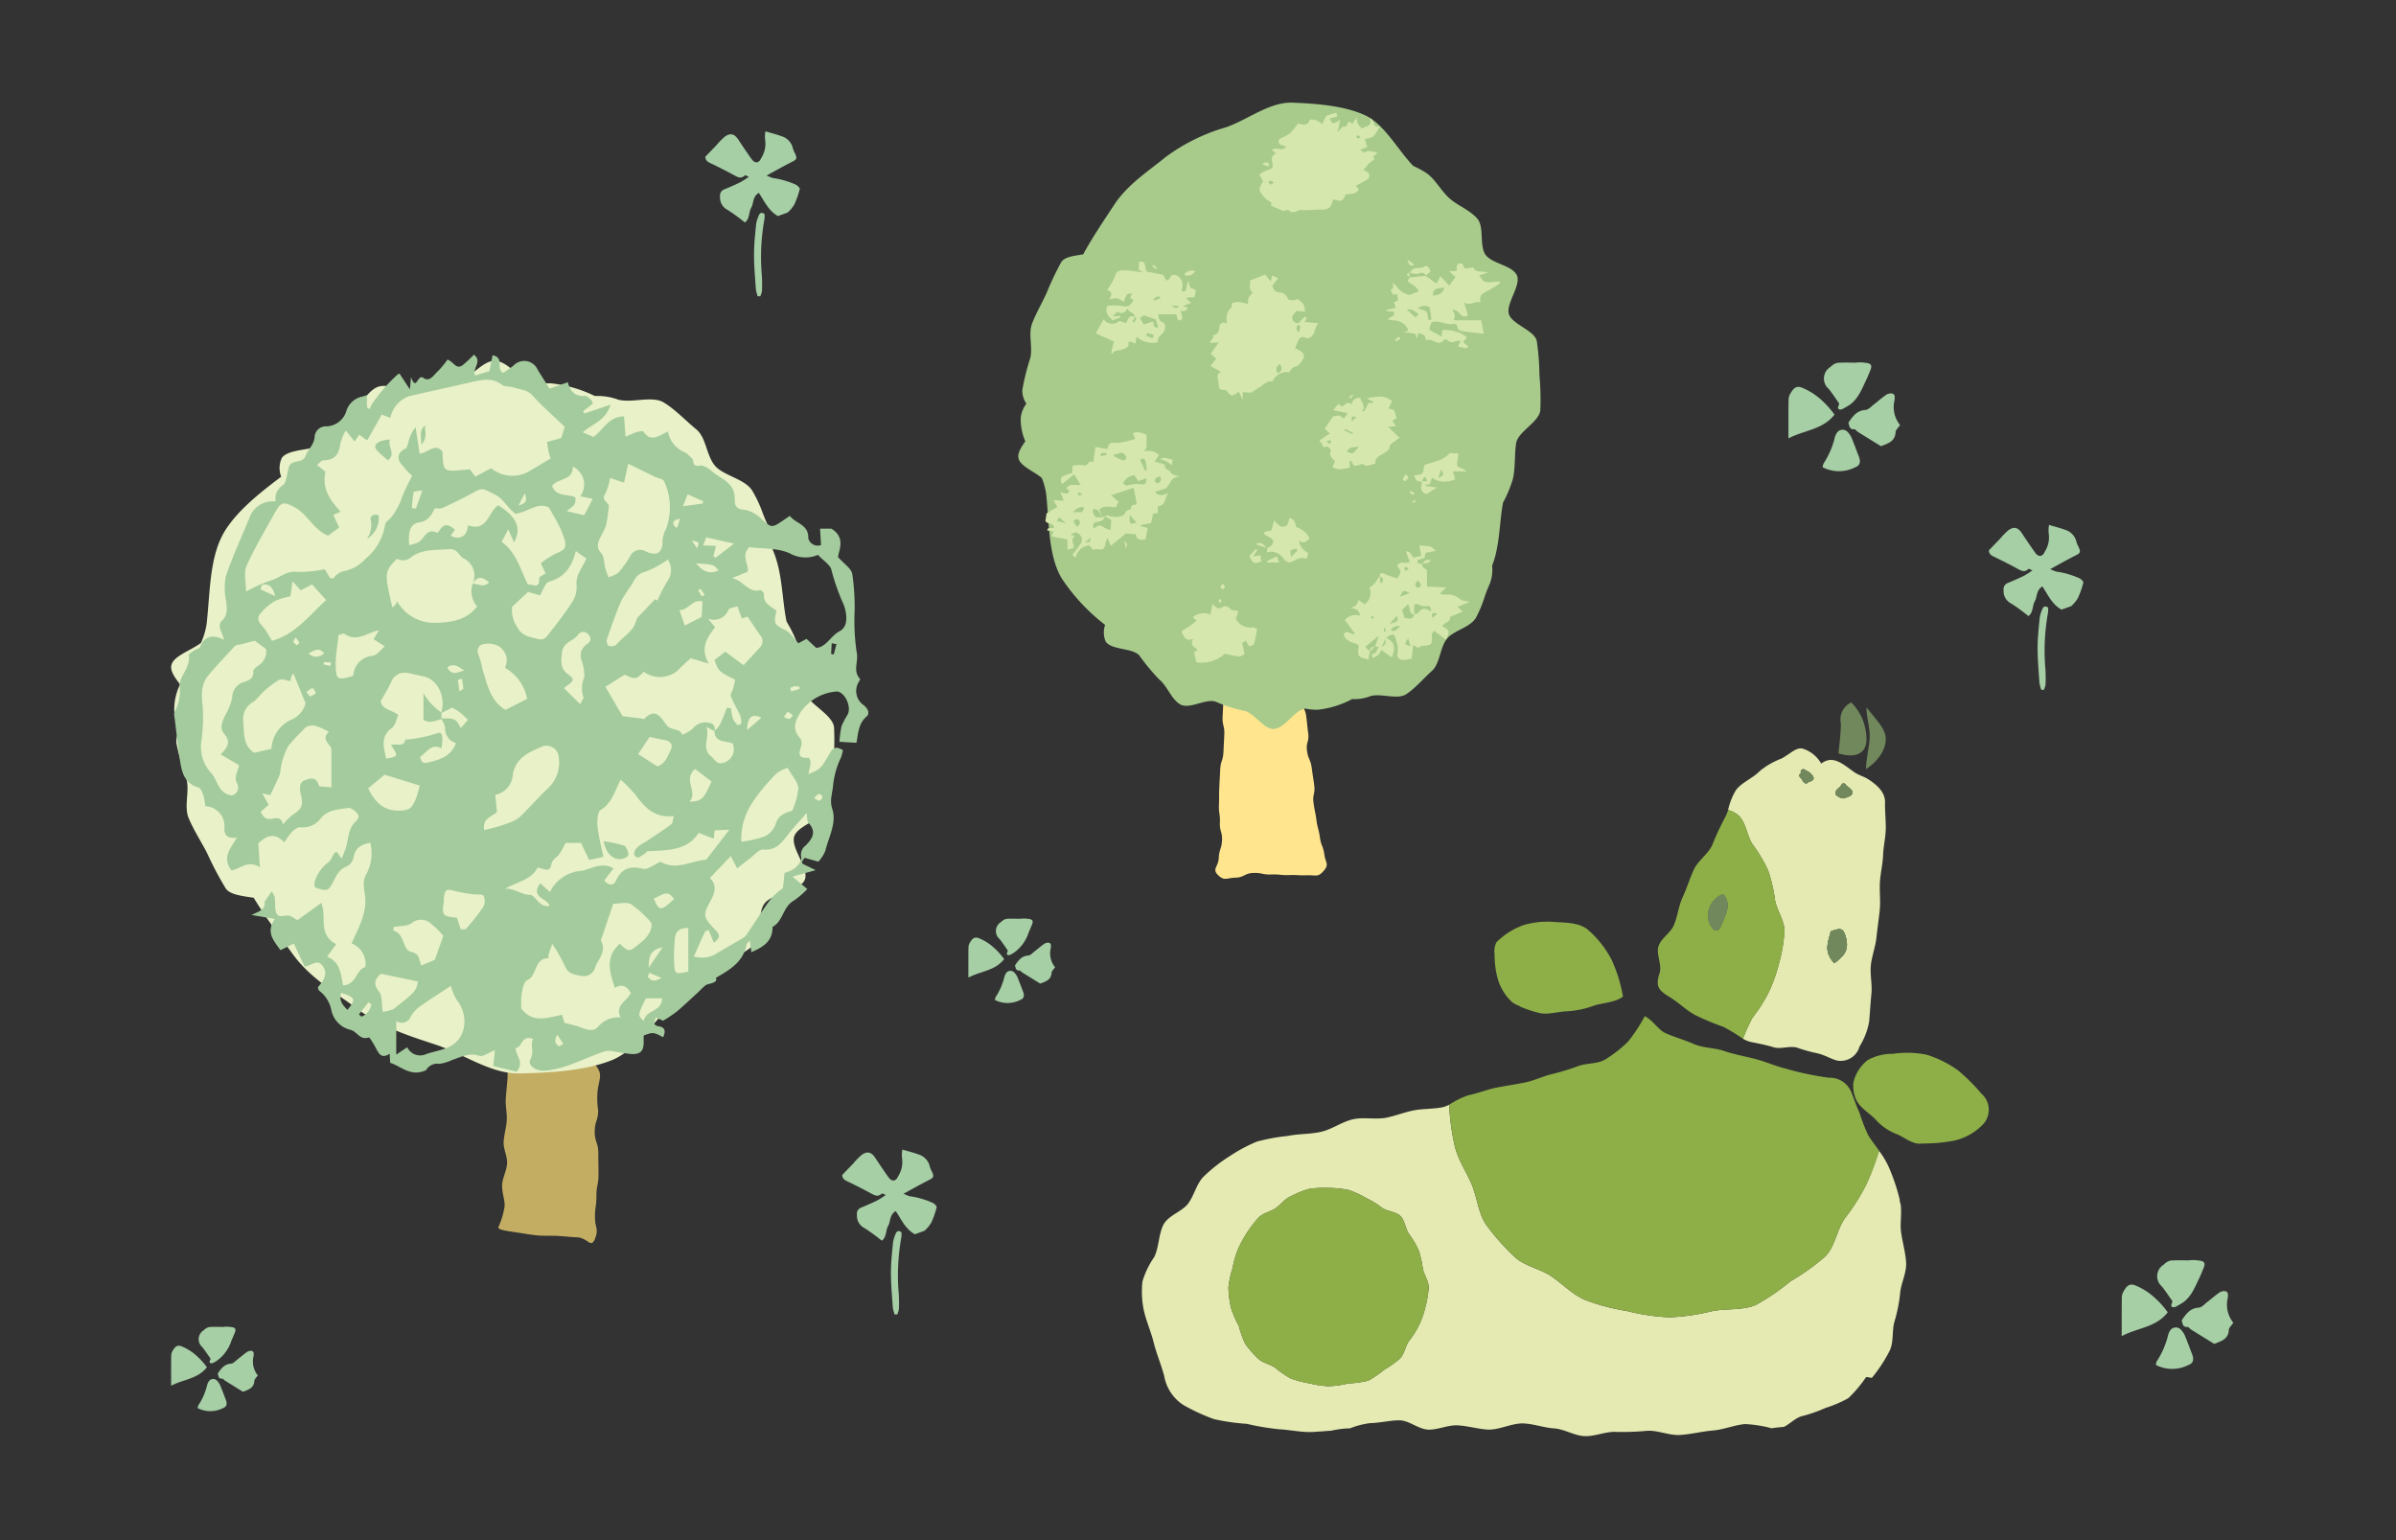<svg xmlns="http://www.w3.org/2000/svg" xmlns:xlink="http://www.w3.org/1999/xlink" width="280" height="180" viewBox="0 0 280 180">
  <rect x="0" y="0" width="280" height="180" fill="#333333" stroke="none"/>
  <defs>
    <clipPath id="clip-path">
      <rect id="長方形_36" data-name="長方形 36" width="81.471" height="103.82" transform="translate(0 0)" fill="none"/>
    </clipPath>
    <clipPath id="clip-path-2">
      <rect id="長方形_37" data-name="長方形 37" width="61.054" height="90.723" transform="translate(0 0)" fill="none"/>
    </clipPath>
    <clipPath id="clip-path-3">
      <rect id="長方形_40" data-name="長方形 40" width="98.977" height="85.76" fill="none"/>
    </clipPath>
    <clipPath id="clip-path-4">
      <rect id="長方形_42" data-name="長方形 42" width="13.043" height="12.728" transform="translate(0 0)" fill="none"/>
    </clipPath>
    <clipPath id="clip-path-6">
      <rect id="長方形_42-3" data-name="長方形 42" width="10.127" height="9.882" fill="none"/>
    </clipPath>
    <clipPath id="clip-path-8">
      <rect id="長方形_43" data-name="長方形 43" width="11.048" height="19.28" transform="translate(0 0)" fill="none"/>
    </clipPath>
    <clipPath id="clip-path-9">
      <rect id="長方形_43-2" data-name="長方形 43" width="11.048" height="19.28" fill="none"/>
    </clipPath>
  </defs>
  <g id="グループ_98" data-name="グループ 98" transform="translate(13178 -8248)">
    <rect id="長方形_45" data-name="長方形 45" width="280" height="180" transform="translate(-13178 8248)" fill="#fff" opacity="0"/>
    <g id="グループ_97" data-name="グループ 97" transform="translate(-13518 5412.349)">
      <g id="グループ_59" data-name="グループ 59" transform="translate(360 2877.109)">
        <g id="グループ_58" data-name="グループ 58" clip-path="url(#clip-path)">
          <path id="パス_885" data-name="パス 885" d="M61.729,62.885a9.006,9.006,0,0,1-.673,1.559,18.792,18.792,0,0,0-1.181,2.5c-.3.678-.422,1.312.283,1.838.084.062.1.218.171.307.472.561.932,1.137,1.43,1.68.539.588,1.148,1.119,1.667,1.718.44.506.369.781-.276.968-1.323.374-2.661.715-4.009.982a1.075,1.075,0,0,1-1.218-1.386c.321-1.311.665-2.611.958-3.932a1.043,1.043,0,0,0-.22-.7c-.041-.062-.42-.009-.536.1a14.167,14.167,0,0,1-2.841,2.282,1.482,1.482,0,0,0-.316.321c-.6.687-.993.623-1.342-.233-.1-.249-.141-.52-.228-.775a7.243,7.243,0,0,0-.341-.825c-.331-.633-.711-1.242-1.017-1.883a10.6,10.6,0,0,1-.4-1.329,10.84,10.84,0,0,1,1.513-.062c.89.1,1.768.3,2.653.419.63.084,1.269.092,1.893.138-.138-.642-.266-1.161-.347-1.685a1.285,1.285,0,0,0-.626-1.034c-.506-.26-.527-.664-.488-1.167a3.1,3.1,0,0,1,.592-.157c1.25-.078,2.5-.132,3.754-.228a1.223,1.223,0,0,1,1.145.576" fill="#a6cfa6" fill-rule="evenodd"/>
          <path id="パス_886" data-name="パス 886" d="M61.511,68.914c-.808-.066-1.453-.306-1.282-1.491.773-.548,1.492-1,2.135-1.533a20.677,20.677,0,0,0,1.51-1.49,13.082,13.082,0,0,1,1.664,1.019,1.469,1.469,0,0,1,.5,1.536,22.006,22.006,0,0,0-.255,2.5c-.288-.018-.6-.024-.91-.068-1.123-.157-2.238-.379-3.363-.469" fill="#a6cfa6" fill-rule="evenodd"/>
          <path id="パス_887" data-name="パス 887" d="M49.716,83.167c-.676-.94-1.065-.154-2.055-.274s-1.012.234-2,.114-.949-.659-1.936-.779-.988-.169-1.977-.29a2.973,2.973,0,0,0-1.962.338c-.925.331-.375.728-.476,2.239-.048.72-.146,1.559-.207,2.479-.053.781.171,1.65.114,2.514-.053.814-.307,1.63-.361,2.468s.456,1.733.4,2.547c-.054.866-.526,1.661-.573,2.446-.055.92.326,1.8.287,2.53a9.028,9.028,0,0,1-.74,2.487c.02.337,1.194.445,2.423.636.664.1,1.43.242,2.237.312.742.064,1.514.01,2.259.052.805.043,1.578.138,2.251.162,1.322.046,1.669,1.418,2.158.1.42-1.127-.025-1.193-.027-2.444s.17-1.25.168-2.5.246-1.25.245-2.5-.023-1.253-.025-2.5-.415-1.252-.417-2.5.4-1.254.4-2.507a9.23,9.23,0,0,1-.047-2.442c.24-1.358.515-1.764-.145-2.682" fill="#c2ad62" fill-rule="evenodd"/>
          <path id="パス_888" data-name="パス 888" d="M.043,36.223c.319-1.06,2.279-1.663,3.442-2.542a8.21,8.21,0,0,0,.668-2.28c.431-3.846.305-8,2.24-10.988,1.481-2.275,3.929-4.252,6.469-6.157a2.78,2.78,0,0,1,.084-2.218c.886-1.147,3.919-.769,4.977-1.773s1.724-2.293,2.932-3.144c1.235-.861,1.812-2.637,3.151-3.3,1.371-.686,3.814.873,5.255.418a23.481,23.481,0,0,1,4.161-1.151C34.976,2.876,36.373.61,37.908.712c1.678.146,3,2.5,4.6,2.758l.04.008a9.4,9.4,0,0,1,1.865-.132,15.3,15.3,0,0,1,5.1,1.477,7.089,7.089,0,0,1,2.5.346c1.518.6,4.09-.423,5.49.375a9.34,9.34,0,0,1,1.121.784c.943.748,1.841,1.653,2.738,2.387,1.192.968,1.171,3.1,2.228,4.3,1,1.119,3.432,1.5,4.3,2.84a15.157,15.157,0,0,1,1.278,2.739,17.889,17.889,0,0,0,.782,1.787,4.8,4.8,0,0,1,.351,2.422c1.159,2.618,1.068,5.761,1.622,8.389a15.45,15.45,0,0,1,1.48,3.207c.374,1.553.206,3.121.469,4.7.261,1.56,3.435,2.862,3.595,4.449a30.437,30.437,0,0,1-.12,4.586A31.642,31.642,0,0,1,76.97,52.7c-.3,1.452-3.636,2.171-4.139,3.552-.517,1.4,1.882,3.895,1.173,5.2-.713,1.325-3.785,1.5-4.673,2.705-.9,1.231-.124,3.648-1.183,4.742-1.076,1.115-2.927,1.705-4.137,2.656-1.239.971-2.126,2.576-3.482,3.356a15.561,15.561,0,0,1-1.887.888c-2.416,2.251-4.284,5.518-7.217,6.679-3.167,1.243-7.276,1.445-10.68,1.522s-6.553-2.287-9.854-3.375c-3.123-1.028-6.251-2.012-9.015-4.09-2.516-1.884-5.61-3.659-7.615-6.416-1.589-2.181-3.249-4.389-4.614-6.654-1.325-.2-2.752-.346-3.262-1.081a38.974,38.974,0,0,1-2.2-4.173c-.7-1.346-1.576-2.7-2.134-4.039-.582-1.391.129-3.19-.264-4.576A28.715,28.715,0,0,1,.6,45.324a2.833,2.833,0,0,1,.607-1.787,3.62,3.62,0,0,1-.844-1.914,6.7,6.7,0,0,1,.681-3.1c-.639-.812-1.206-1.62-1-2.3" fill="#e8f1c7"/>
          <path id="パス_889" data-name="パス 889" d="M.423,42.583c.2,1.653.382,3.31.632,4.955.2,1.339.559,2.593,2.134,3.031.266.074.46.587.585.934a7.61,7.61,0,0,1,.22,1.264,2.318,2.318,0,0,1,2.223,2.6c0,.957.517,1.16,1.473,1.075-.759,1.266-1.8,2.341-.627,3.826.977-.175,1.962-1.271,3.308-.361-.069-1.021-.126-1.909-.188-2.814.928-.848,1.914-1.331,3.045-.092a8.8,8.8,0,0,1,.89-1.237c.263-.258.68-.576.984-.536a2.6,2.6,0,0,0,2.42-1.1c.838-.951,2.048-.995,3.165-1.156.337-.049.843.35,1.1.679.278.349.018.667-.319,1.006-.868.874-.72,2.165-1.14,3.236-.117.3-.238.6-.4,1-.261-.361-.418-.578-.574-.8-.109.065-.228.1-.279.172-.244.36-.392.853-.722,1.075a4.253,4.253,0,0,0-1.617,2.417,2.314,2.314,0,0,0,.079.495c1.435.5,1.539.462,2.161-.732.373-.712.69-1.43,1.587-1.733a1.568,1.568,0,0,0,.767-1.076c.2-1.123.927-1.486,1.949-1.678a5.2,5.2,0,0,1-.457,3.655c-.536.858-.237,1.768-.145,2.7.189,1.938-.8,3.608-1.582,5.423a2.546,2.546,0,0,1,1.6,2.757c-1.092.261-1.006,2.068-2.608,2.138-.248-1.4-.379-2.788-1.869-3.353.375-.513.7-.962,1.067-1.464-2.214-1.164-1.057-3.261-1.743-4.824l-2.742,2c-.466-.121-.753-.629-1.457-.5-.977.18-1.148-.138-1.188-1.2a6.793,6.793,0,0,0-.071-1.022,2.464,2.464,0,0,0-.338-.618c-.3.444-.57.835-.836,1.223l-.033,0c0,.015,0,.03,0,.045l.048-.048c.118.9-.629,1.111-1.539,1.531l2.736.466c-1.1,1.58-.126,2.528.651,3.65l1.567-.775c.42.9.822,1.762,1.247,2.674.736.007,1.512-1.029,2.17.011.645,1.021-.069,1.748-.619,2.44.067.173.076.314.153.378a3.771,3.771,0,0,1,1.423,2.236,2.974,2.974,0,0,0,2.268,2.351c.746.193,1.086,1.237,2.1.889.136-.047.642.857.907,1.358.329.621.654,1.124,1.551.54.02.418.039.741.055,1.059,1.31.415,2.374,1.685,4.188.871a1.518,1.518,0,0,1,1.561-.747,5.012,5.012,0,0,0,1.494-.455c1.031-.327,1.981-.9,3.185-.482.4.14,1.025-.354,1.815-.661-.067.639-.12,1.15-.192,1.848.893.22,1.856.457,2.713.666.98-1.1-.081-1.8-.114-2.768.805-.024.661-1.61,2.057-1.05-.372.735.164,1.5-.316,2.368-.394.714.672,1.41,1.667,1.331,2.389-.188,4.456-1.365,6.646-2.136a2.342,2.342,0,0,1,1.259-.153,21.809,21.809,0,0,0,2.213.343c1.1.063,1.485-.381,1.449-1.521-.007-.227,0-.454,0-.652,1.132-.39,1.132-.39,2.275.208.286-.637.306-1.146-.545-1.285-.633-.1-.557-.464-.292-1.014l.824.373a15.429,15.429,0,0,0,1.571-1.04c.881-.738,1.707-1.541,2.563-2.312a11.13,11.13,0,0,1,1.652-1.433c1.724-1.017,3.558-1.89,3.986-4.145.017-.1.137-.174.376-.46.071.552.118.933.176,1.383,1.273-.569,2.5-1.207,2.472-2.958,1.251-.668,1.218-2.366,2.478-3.063a10.485,10.485,0,0,0,1.586-1.361c-.625-.526-1.077-.9-1.732-1.453.954-.267,1.624-.453,2.709-.755L73.6,59.4c.143-.2.286-.4.428-.607l1.609.455a4.417,4.417,0,0,0,.8-1.24c.4-1.629,1.358-3.287.827-4.923-.365-1.126.06-1.944.11-2.91a9.791,9.791,0,0,1,.917-3.126,8.259,8.259,0,0,0,.219-.832c-.726-.416-1.1-.417-1.56.384-1.079,1.9-1.147,1.864-2.5,2.415a10.661,10.661,0,0,0,.279-1.311c.02-.2-.162-.6-.227-.6-1.515.118-1.027-.756-.831-1.553a1.042,1.042,0,0,0-.227-.8c-.937-1.063-.471-2.069.135-3.008a5.641,5.641,0,0,1,4.074-2.376c.941-.156,1.89,1.651,1.424,2.648a11.491,11.491,0,0,0-.727,1.375,11.674,11.674,0,0,0-.248,1.846l1.986.119c.211-1.129.219-2.235,1.147-3.037.505-.435.136-.992-.287-1.35a2.013,2.013,0,0,1-.569-2.766c.055-.1.164-.279.132-.311-.9-.923-.146-2.073-.4-3.126a24.864,24.864,0,0,1-.234-4.854,27.312,27.312,0,0,0-.279-4.3c-.134-.652-.957-1.163-1.67-1.967.144-.916.881-2.294-.77-3.314H75.838c.037.663.07,1.273.106,1.913a1.139,1.139,0,0,1-1.487-.788c.063-1.637-1.472-1.7-2.156-2.625-.373.254-.655.449-.937.639-1.174.787-1.257.723-2.3-.2a3.765,3.765,0,0,0-2.017-1.148c-1.057-.024-1.207-.576-1.191-1.289.043-1.89-1.631-2.313-2.7-3.24-.378-.33-.989-.723-1.391-.63-.948.217-.6-.656-.954-.907-.28-.205-.5-.535-.806-.661a3.216,3.216,0,0,1-1.945-2.414c-.987.417-1.963,1.352-2.865.007-.078-.112-.545-.019-.805.063-.421.132-.822.332-1.286.526-.066-.867-.122-1.586-.181-2.369-1.817.014-2.383,1.539-3.56,2.4l-1.261-.539c1.106-.99,2.672-1.341,3.246-3.231-1.271.429-2.173.733-3.071,1.038l-.138-.276c.372-.286.744-.573,1.151-.882-.095-.195-.131-.381-.243-.473-.223-.182-.5-.456-.731-.438-1.134.092-1.689-.545-1.962-1.593l-2.127.751c-.486-.767-.943-1.475-1.386-2.193a1.713,1.713,0,0,0-2.83-.5c-.4.31-.823.59-1.194.854-.93-.453.2-1.783-1.252-2.062-.116.58-.233,1.161-.372,1.853-.451.14-1.031.317-1.664.511-.4-.8.9-1.67-.153-2.428a14.975,14.975,0,0,1-1.306,1.22C33.3,1.792,33.009.8,32.288.572A9.994,9.994,0,0,1,31.161,1.94c-.478.416-.93,1.312-1.707.757-.674-.484-.781,1.668-1.423-.079-.049.535-.07.779-.13,1.434-.527-.8-.853-1.3-1.179-1.794-.056-.009-.13-.045-.169-.022a18.548,18.548,0,0,0-3.064,3.511c-.111.2-.2.407-.3.61-.1-.067-.207-.136-.309-.206V4.717c-.191.065-.318.112-.445.151A2.5,2.5,0,0,0,20.5,6.493,2.512,2.512,0,0,1,18.157,8.37a1.317,1.317,0,0,0-1.394,1.291c-.086.9-.779,1.4-1.036,2.129-.346.984-1.593.417-1.921,1.237-.3.753-.257,1.9-.779,2.248a1.817,1.817,0,0,0-.809,1.876,2.871,2.871,0,0,0-3.042,1.843C8.251,21.281,7.2,23.523,6.4,25.853a7.255,7.255,0,0,0,.023,2.915c.085.825.224,1.616-.443,2.273-.709.7.036,1.369.193,2.278-1.356-.665-2.268-.448-2.8.842-.086.205-.493.261-.724.427s-.615.406-.591.559c.229,1.382-1.029,2.308-1.073,3.547A5.158,5.158,0,0,1,.42,41.728c-.134.192-.033.569,0,.855M20.606,76.572c-.563-.563-1.028-1.11-.733-2,1.682.568,1.752.754.733,2m2.787-.644a1.806,1.806,0,0,1-1.143,1.431l-.306-.254,1.11-1.429.339.252M47.818,16.541l1.452.308c-.332.637-.608,1.168-1,1.915l-2.048-.489c1.023-.768,1.023-.768,1.029-1.59-.874-.482-2.248.013-2.739-1.37.721-.919,2.437-.557,2.428-2.236a2.307,2.307,0,0,1,.874,3.462m-3.649,1.332c.5.9.868,1.511,1.18,2.147a8.581,8.581,0,0,1,.643,1.611c.247.947-.017,1.194-.98,1.58a10.793,10.793,0,0,0-1.807,1.164l.559,1.193c-.258.177-.748.366-.741.532.067,1.428-.842.63-1.33.767-.893-1.827-1.355-3.756-3.072-5,.256-.478.476-.9.783-1.471l.66,1.524c.951-1.666.283-3.012-1.847-4.322-1.177.794-1.24,3.151-3.526,2.333-.1.916-.453,1.588-1.542,1.416a2.523,2.523,0,0,1-.476-.19c.191-.275.344-.493.494-.708-.6-.518-1.168-.846-1.743-.008-.1.143-.29.4-.324.382-1.261-.65-1.488.7-2.2,1.1a4.98,4.98,0,0,1-1.081.325c-.14-1.632.156-2.5,1.153-2.651,1.065-.161,1.454-.841,1.845-1.657a2.322,2.322,0,0,0,.868-.015c1.25-.587,2.505-1.178,3.708-1.855,1.059-.593,1.115-.372,2.351.214,1.138.539,1.55,1.657,2.516,2.3,1.4-.184,2.683-1.436,3.907-.712m-3.569-.25c.273-.535.439-.858.727-1.424.329.875.136,1.185-.727,1.424M28.6,17.976l-.46-.031a15.145,15.145,0,0,1,.2-1.89c.024-.111.544-.113,1.024-.2-.3.848-.533,1.483-.761,2.119M26.553,42.113c-.722-.589-1.859-.6-2.073-1.6.467-.852.926-1.58,1.276-2.357a1.645,1.645,0,0,1,1.7-.986c.631.082,1.275.271,1.92.393,1.794.341,2.728,2.405,2.2,4.249a6.819,6.819,0,0,1-2.086-2.255v3.123c.709.43,1.4.116,2.089-.1a2.873,2.873,0,0,1,.446,1.027,1.73,1.73,0,0,0,1.268,1.778C32.682,47,31.362,47.329,30,47.666c-.7.173-.782-.208-.907-.668.8-.514,1.294-1.637,2.5-.991.213-1.475.069-1.954-.424-1.789a15.883,15.883,0,0,1-3.793.769c-.2.991-1.135.359-1.674.643.864,1.266.835,1.345-.578,1.567-.257-1.289-.744-2.548.679-3.588.4-.3.51-.99.749-1.5m3.883,24.439a10.441,10.441,0,0,1,1.375,1.364c-.375,1.058-.694,1.96-1,2.818l-1.574.653c-.294-.605-.135-1.377-1.214-1.6-1-.2-.694-2.13-2.035-2.472a1.776,1.776,0,0,1,.018-.423c.836-.159,1.622-.084,2.064-.438a1.74,1.74,0,0,1,2.362.093m1.843-30c.871-.618,1.409.044,2.008.365-.683.127-1.456.733-2.008-.365m1.726,1.323c.053.388.127.774.141,1.164,0,.075-.224.157-.464.312-.066-.525-.119-.936-.171-1.347.164-.044.331-.086.494-.129m.7,4.8-.845.957c-.626-1.109-.645-1.124-2.259-1.116,0-.216,0-.432,0-.647l1.276-.628c.354.233.654.4.92.611.3.237.572.515.911.823m-8.32-18.829a1.44,1.44,0,0,0,1.659-.167c1.287-.992,2.925-.82,4.474-.945.938-.074,1.1.75,1.669,1.086a2.223,2.223,0,0,1,1.041,2.961h0c.542-.911,1.156-.857,1.924-.167-.665.71-1.319.1-1.924.167l0,0v0h0a2.769,2.769,0,0,0,.542,2.662c-1.3,1.613-3.072,1.867-4.911,1.9a4.952,4.952,0,0,1-4.445-2.516,2.732,2.732,0,0,1-.221.423,2.975,2.975,0,0,1-.345.286c-.941-4.124-.941-4.124.542-5.693M46.538,37.475c-1.066-.732-1-1.5-.871-2.64.144-1.307,1.332-1.325,1.864-2.087a.743.743,0,0,1,1.214-.071c.46.446.249.884-.177,1.171a1.578,1.578,0,0,0-.625,1.837,5.283,5.283,0,0,1,.346,1.987,3.3,3.3,0,0,0-.106,2.368c.059.12-.18.384-.391.8L45.918,38.98c.48-.542,1.591-.836.62-1.505m-2.68-4.5a.917.917,0,0,1-.769.3c-.967-.272-2.074-.315-2.618-1.4a3.578,3.578,0,0,1-.627-2.422c.789-.733,1.318-1.222,1.873-1.739.456.138.985.3,1.383.417.394-.638.609-1.474,1.031-1.592,1.748-.49,2.667-1.639,3.161-3.587l1.23.869c-.468,1.119-1.308,1.931-1.129,3.229a3.363,3.363,0,0,1-.656,2.059c-.879,1.344-1.885,2.607-2.879,3.871M41.6,40.224c-.876.443-1.64.832-2.526,1.281-1.787-1.057-2.143-2.982-2.7-4.782a9.6,9.6,0,0,0-.381-1.45c-.285-.577-.214-1.116.262-1.375a2.339,2.339,0,0,1,1.421-.056,1.968,1.968,0,0,1,1.026.568,2.364,2.364,0,0,1,.53,1.112,3.2,3.2,0,0,1-.212,1.076A5.212,5.212,0,0,1,41.6,40.224M57.873,20.266a3.559,3.559,0,0,0-.45,1.551c.016,1.34-.655,1.735-1.909,1.2a1.291,1.291,0,0,0-1.878.54,11.78,11.78,0,0,1-1.37,1.913A3.364,3.364,0,0,1,51.1,26c-.124-.352-.269-.7-.368-1.055-.158-.588-.111-1.34-.468-1.739-.621-.7-.4-1.253-.091-1.9a7.852,7.852,0,0,0,.652-1.39,19.909,19.909,0,0,0,.322-2.149c.078-.54-1.011-.7-.39-1.58a5.909,5.909,0,0,0,.524-1.79l1.64.552c.178-.8.31-1.386.495-2.208,1.127.549,2.142,1.049,3.162,1.541.346.168.925.238,1.02.492a7.236,7.236,0,0,1,.273,5.493M52.758,42.248c-.589-1-1.3-2.222-2.013-3.444l2.244-1.4c.418.141.866.439,1.266.383.369-.052.682-.485.995-.731a3.172,3.172,0,0,0,4-.207c.491-.513,1.034-.977,1.462-1.378l2.125.633c-1.084-1.836-.179-3.05.728-4.26l-.83-1a1.832,1.832,0,0,0,2.4-1.041c.148-.245.67-.265,1.041-.4.205.564.36.986.518,1.421.342-.115.6-.2.663-.222.516.766.98,1.462,1.453,2.153a1.02,1.02,0,0,1,.03,1.416c-.619.678-1.242,1.353-1.944,2.117L64.77,34.71l-1.276.952c.49,1.353.49,1.353,2.414,2.323-.067.306-.127.64-.214.969s-.375.721-.281.974c.294.777.753,1.487,1.093,2.249a2.212,2.212,0,0,1,.105.936c0,.064-.373.207-.417.163a2.3,2.3,0,0,1-.553-.765,6.855,6.855,0,0,1-.223-1.2l-.462-.049c-.275.671-.522,1.354-.84,2.005a2.741,2.741,0,0,1-.577.648c0,.037,0,.072,0,.109A.525.525,0,0,1,63.491,44c.057,1.392,1.355,1.088,2.143,1.437a3.366,3.366,0,0,1,.129.75,1.663,1.663,0,0,1-1.245,1.506c-.731.248-.974-.4-1.41-.752-1.222-.976-.083-2.338-.582-3.471l.965.53c0-.011-.006-.018-.006-.028l.054-.052c-.018-.437-.065-.838-.678-.9A1.834,1.834,0,0,0,61,43.659a4.287,4.287,0,0,1-1.265.761c-.313-.815-1.3-.481-1.786-1.078-.677-.832-1.281-2.219-2.663-.776-.039.042-.2-.033-.3-.045l-2.23-.273m3.159,2.414c.578.124,1.161.278,1.753.37.667.1,1,.567.742,1.088-.376.776-.674,1.719-1.6,1.989l-2.24-1.436c.376-.56.823-1.227,1.35-2.011m5.309,3.753c.612.466,1.228.934,1.918,1.461-.878,2.046-1.194,2.349-2.562,2.35,1.019-1.162-.834-2.557.644-3.811m7.747-6-1.664,1.45c0-1.51.57-1.967,1.664-1.45M62.1,28.846q-.056.978-.1,1.8L60.02,31.653c-.178-.521-.337-.983-.618-1.8,1.149-.037,1.469-1.317,2.693-1.008m-.054-.58c-.155-.237-.309-.474-.46-.711l.283-.2c.159.236.321.472.479.707l-.3.2m1.931-3.056c-1.058.48-1.836.158-2.615-.827,2.023.136,2.023.136,2.615.827m-2.509-2.586c-.2-.288-.378-.541-.632-.9.921.188.921.188.632.9m-3.475,3.852a16.755,16.755,0,0,0-1.151,2.254l-.3-.143c-.559.593-1.046,1.1-1.526,1.621-.23.25-.574.486-.638.779-.309,1.378-1.581,1.954-2.364,2.929a1,1,0,0,1-.883.106c-.145-.049-.287-.516-.218-.721.523-1.524,1.053-3.052,1.686-4.535A21.755,21.755,0,0,1,53.8,26.914c.382-.684.631-1.313,1.59-1.541a11.539,11.539,0,0,0,2.649-1.434,2.2,2.2,0,0,1-.053,2.537m1.486-7.312c-.106.35-.212.7-.325,1.049,0,0-.1-.024-.192-.046-.495-.482-.355-.843.517-1m2.7-2.052c-.014.092-.028.181-.044.272l-2.31.325c.23-.607.367-.977.529-1.4l1.825.806m3.617,4.956-2.171,1.666c-.084-.069-.167-.138-.252-.206.1-.366.192-.731.31-1.183l-1.5-.073c.164-.439.272-.726.349-.932l3.268.728m11.334,12.9q.033-.625.069-1.252l.558.1-.318,1.2-.309-.051M73.3,33.723c-.561-.6-.932-1.26-1.5-1.532-1.289-.624-1.43-.755-1.054-2.257-.61-.533-1.6-.828-1.467-1.967.016-.139-.343-.483-.454-.453-1.392.38-2.016-1.23-3.312-1.387l1.853-.763c.189-.875-.817-1.823.192-2.877,1.49.193,3.276.074,4.722.718a3.732,3.732,0,0,0,3.31.186c.607.664,1.491,1.183,1.589,1.825a24.652,24.652,0,0,0,1.447,4.059c.373,1.109.507,2.5-.491,3.029-.949.5-1.367,1.474-2.3,1.867a2.018,2.018,0,0,1-.452.089c-.409-.379-.782-.727-1.133-1.051l-.955.514m-1.238,8.011a2.517,2.517,0,0,1,.613.416c-.14.145-.257.367-.423.41s-.354-.115-.643-.227c.215-.29.394-.618.453-.6m.391-2.385c-.033-.138-.069-.275-.1-.412a2.6,2.6,0,0,1,.556-.2,1.917,1.917,0,0,1,.523.07v.268c-.326.09-.653.183-.979.275m.85,11.322a8.3,8.3,0,0,1-.734,2.638c-.883.249-1.669.534-1.95,1.653a2.53,2.53,0,0,1-1.35,1.369,13.2,13.2,0,0,1-2.624.589c-.1-2.681.9-4.644,4.058-7.952a4.54,4.54,0,0,1,1.351-.684c.525.946,1.2,1.648,1.249,2.387m1.809,1.161c.284-.254.425-.47.6-.5.126-.02.421.22.412.32a.65.65,0,0,1-.346.466c-.136.044-.343-.139-.662-.287M61.085,70.325c.461-1.038.859-1.956,1.288-2.861.05-.112.264-.151.437-.243.2.494.383.933.61,1.483,1.1-.746.4-1.214-.03-1.689-1.207-1.331-1.246-1.549-.387-3.13.509-.941.861-1.863-.05-2.725L65.4,58.59c.293.57.469.917.737,1.436.516-.4.944-.743,1.388-1.069.553-.407,1.151-1.167,1.675-1.124,1.479.124,2.123-.782,2.866-1.724.627-.8,1.321-1.541,2.187-2.538.109.619.065.973.219,1.136,1,1.056.45,1.879-.345,2.673a1.317,1.317,0,0,0-.487,1.369c.076.351-.355.909-.7,1.227a4.485,4.485,0,0,1-1.257.592c-.065.631-.125,1.2-.186,1.772a7.158,7.158,0,0,0-1.829,1.824c-.829,1.173-1.594,2.394-2.4,3.584a1.568,1.568,0,0,1-.5.449c-1.09.654-2.2,1.285-3.289,1.934a3.32,3.32,0,0,1-2.4.194m-2.223-2.047c.069-.739.408-1.313,1.581-1.273v5.081c-1.509.369-1.623.312-1.659-1.087a22.455,22.455,0,0,1,.078-2.721M56.39,63.544c.8-.224,1.6-1.221,2.369.08-1.531,1.439-1.715,1.434-2.369-.08m1.042,5.715c-.52.766-1.01,1.486-1.624,2.386,0-1.617.359-2.1,1.624-2.386m-1.552,2.98,1.407.583c-.855.556-1.25.31-1.591-.134.062-.15.122-.3.184-.449m-.391,2.974h1.89c-.012,1.615-1.954,1.333-2.133,2.651-.746-.668-.746-.668.243-2.651M45.114,79.466c.294.436.5.745.712,1.053-.14.105-.281.207-.424.31-.475-.209-.7-.537-.288-1.363M40.943,74.79c.117-.6.26-1.512.659-1.686,1.219-.537.791-2.579,2.478-2.567a3.4,3.4,0,0,1,.038-.459c.086-.3.2-.6.421-1.221a19.674,19.674,0,0,1,1.477,2.586c.375.974,1.233,1.021,1.965,1.166a1.388,1.388,0,0,0,1.583-1.041c.384-.993,1.327-1.833.678-3.062-.058-.11.071-.324.124-.484.42-1.254.842-2.507,1.295-3.855.765,0,1.588-.242,2.1.054a12.482,12.482,0,0,1,2.237,2.035.647.647,0,0,1,.152.477c-.169,1.276-1.2,1.909-2.071,2.621-.7.572-1.219-.126-1.645-.52-1.787,1.612-1.158,3.344-.582,5.159.828-.494,1.419-.206,1.867.611-.451.952-1.893,1.4-1.193,2.852a3.068,3.068,0,0,0-2.615,1.062c-.447.6-1.242.411-1.937.136-.582-.232-1.21-.349-2-.569a1.976,1.976,0,0,1-.088-.239c-.063-.205-.119-.413-.2-.7-1.693.326-3.4,1.046-4.759-.711a8.627,8.627,0,0,1,.021-1.649M39.006,62.415c1.529-.858,3.075-1.044,3.813-2.471.583.055,1.432.664,1.588-.279.12-.732.672-.88.976-1.327a13.679,13.679,0,0,0,.706-1.284h1.818q.492,1.052.933,2l1.667-.369c-.237-1.19-.561-2.372-.68-3.574-.066-.645,0-1.683.384-1.921,1.272-.785,1.6-2.087,2.319-3.534a17.569,17.569,0,0,1,1.743,1.785c1.08,1.5,2.271,2.747,4.47,2.47-.125.458-.112.828-.279.952-.98.721-2,1.387-3.005,2.066a4.66,4.66,0,0,0-.991.648c-.286.335-.616.856-.034,1.173.181.1.631-.267.939-.453a.882.882,0,0,0,.243-.266c2.352-.134,4.646-.009,6.037-2.158l1.754.69c.046-.424.074-.691.1-.976l1.725-.076c-1.041,1.354-1.864,2.427-2.692,3.5-1.819.161-3.6,1.3-5.34.251-.75.318-1.506.955-2.073.817-1.492-.362-2.442-.062-3.115,1.344-.317.668-.861.653-1.4.036l1.082-1.432c-1.559-.874-2.815.282-4.131.339a4.377,4.377,0,0,0-3.287,2.424c-.441-.389-.784-.691-1.146-1.007-1.225,1.645.842,1.723,1.093,2.633-1.283.217-1.608-1.275-2.317-1.289-1.044-.02-1.682-.775-2.9-.717m-2.423-6.859c-.249-1.423.97-1.554,1.488-2.116-.065-.665-.117-1.238-.19-2a2.562,2.562,0,0,0,2.052-2.421c.371-1.988,1.973-2.592,3.505-3.262a1.471,1.471,0,0,1,1.8.943,4.17,4.17,0,0,1-1.078,3.862c-1.162,1.089-2.214,2.3-3.352,3.412a3.613,3.613,0,0,1-1.129.66,15.438,15.438,0,0,1-1.619.554c-.467.14-.948.241-1.473.373M34.472,67.077c-.1.119-.416.057-.634.078-.168-.514-.309-.945-.441-1.351-1.729-.2-1.77-.26-1.526-1.891.025-.171-.026-.352,0-.522.146-.916.346-.982,1.278-.714a17.132,17.132,0,0,0,2.152.377c.422.065,1.071-.038,1.218.19a1.451,1.451,0,0,1-.043,1.294,24.089,24.089,0,0,1-2.005,2.539M26.307,77.868a1.109,1.109,0,0,0,1.687-.512,3.733,3.733,0,0,1,1-1.132c1.148-.82,2.346-1.572,3.7-2.47a6.037,6.037,0,0,0,.675,1.64c1.375,1.67,1.309,4.6-1.072,5.587-.785.326-1.641.475-2.454.737a1.676,1.676,0,0,1-2.254-.78l-1.283.861ZM24.5,72.344l4.349.908c-.232,1.116-.222,1.13-2.813,3.194a3.788,3.788,0,0,1-1.318.345c-.146-.935-.021-1.854-.419-2.347-.875-1.084-.267-1.627.2-2.1m-1.48-21.667,1.926-1.594c1.244.383,2.684.828,4.115,1.271-.563,2.2-.94,2.773-1.806,2.887-1.969.256-3.239-.519-4.235-2.564M19.231,36.244a8.8,8.8,0,0,1,.056-1.2c.069-.692.166-1.381.276-2.267.1-.024.539-.271.721-.144,1.416.977,2.571-.12,4-.44-.241.413-.421.72-.619,1.057l1.31.836c-.548.45-.942,1.04-1.4,1.1a2.451,2.451,0,0,0-2.285,2.339c-1.889.559-2.02.476-2.06-1.281m-.649-10.127c-.233-.389-.489-.818-.63-1.055a13.886,13.886,0,0,1-3.236.322c-1.258-.177-2.031.727-3.071,1a18.613,18.613,0,0,0-2.892,1.3c0-1.111-.3-2.21.058-3.01,1-2.209,2.252-4.3,3.434-6.425.62-1.112,1.051-1.041,2.212-.407,1.507.818,2.132,2.575,3.883,3.3l1.291-.941c-.26-.565-.466-1.016-.671-1.464.338-.163.57-.274.839-.4-1.831-1.936-2.059-3.255-1.761-4.652-.307-.247-.611-.492-1-.809.329-.241.551-.545.774-.545,1.326,0,1.82-.732,1.958-1.944A6.563,6.563,0,0,1,20.4,8.853c.441.541.746.915,1.05,1.286.178-.266.351-.528.531-.8.362.261.628.45.931.668.58-1.028,1.115-1.98,1.7-3.018l1,.4a3.388,3.388,0,0,1,2.256-2.56q3.542-.8,7.086-1.595c1.266-.283,2.519-.637,3.727.291.32.246.882.143,1.3.292.766.273,1.607.235,2.258.952C43.388,6.044,44.687,7.172,46,8.432c-.1.3-.25.783-.414,1.307-.518.143-1.055.294-1.66.462.07.424.109.76.183,1.088s.179.625.24.834c-.95.567-1.778,1.071-2.619,1.556a3.31,3.31,0,0,1-.764.313,3.9,3.9,0,0,1-3.568-.729l-1.848.984c-.215-.282-.42-.552-.644-.849-.213.018-.444.036-.673.058-2.442.232-2.442.232-2.519-2.128-.9-1.06-1.657.125-2.669.24-.166-1.073-.321-2.087-.475-3.1a4.084,4.084,0,0,0-.794,1.563c-.106.32-.147.8-.37.919-.763.4-1.081.936-.613,1.683a12.358,12.358,0,0,0,1.378,1.531,21.647,21.647,0,0,0-1.192,2.507A7.94,7.94,0,0,1,25.716,19c-.23.3-.664.548-.711.864a6.494,6.494,0,0,1-2.288,3.992,4.517,4.517,0,0,1-2.326,1.392A2,2,0,0,0,19,26.109c-.043.056-.214.008-.42.008M11.8,33.436c-.37-.589-.612-1.048-.923-1.452-.425-.548-1.076-1.056-.406-1.791a6.939,6.939,0,0,1,1.64-1.4,8.306,8.306,0,0,1,1.832-.557c.082-.626.145-1.1.231-1.77.438.484.7.771.967,1.066l1.319-.694,1.657,1.827c-2.029,1.847-3.549,3.975-6.317,4.766m2.742-.4a4.728,4.728,0,0,1,.45.623c.017.036-.277.317-.321.292a1.81,1.81,0,0,1-.408-.394c.127-.234.2-.377.279-.521m1.508,1.875c.766-.407,1.249-.694,1.832-.028a1.248,1.248,0,0,1-1.832.028m1.807,1.008.828.047c-.024.145-.051.289-.076.434l-.8-.208c.015-.091.028-.181.043-.273m-.922,3.623a2.372,2.372,0,0,1-.657.393c-.1.022-.263-.271-.478-.509.307-.2.52-.444.731-.442.138,0,.27.36.4.558M10.421,27.421q.1-.262.207-.525c.791-.178,1.232.2,1.539,1.32l-1.746-.8m.047,26,.925-.822c-.246-.443-.454-.819-.736-1.324l.936.2c.386-.833.726-1.536,1.039-2.252a1.79,1.79,0,0,0,.138-.643,7.813,7.813,0,0,1,.947-2.877,24.139,24.139,0,0,1,2.02-2.156,1.56,1.56,0,0,1,1.195-.15,7.869,7.869,0,0,1,1.5.686c-.977.9.145,1.344.3,2.02v4.469c-.516-.074-1.436-.045-1.487-.241-.288-1.113-1.118-.784-1.633-.581-.655.26-.623.945-.46,1.637.321,1.363.117,1.672-.969,2.407a8.394,8.394,0,0,0-1.139,1.124c-.023-.589-.447-.882-1.156-.7-.68.174-1.117-.082-1.42-.8m-.8-12.88a13.677,13.677,0,0,0,1.025-1.067,10.7,10.7,0,0,1,1.92-1.465c.333-.173.885.079,1.354.141a2.856,2.856,0,0,1,.064-.513,1.81,1.81,0,0,1,.257-.379c.467,1.143.9,2.2,1.42,3.472a2.81,2.81,0,0,1-1.681,1.937,3.946,3.946,0,0,0-2.3,3.4c-.606.139-1.259.289-2.039.466-1.368-.947-1.129-2.391-1.272-3.73a2.282,2.282,0,0,1,1.256-2.259m-6.14,4.647A20.58,20.58,0,0,0,3.693,41.2c-.162-1.378-.247-2.659.686-3.764.986-1.17,2.039-2.289,3.088-3.4.132-.14.424-.13.644-.187l1.663-.428,1.307.963a1.883,1.883,0,0,1-.807,1.893c-.275.184-.7.494-.677.712.079.9-.531,1.069-1.137,1.277A1.91,1.91,0,0,0,7.131,40.09,6.834,6.834,0,0,1,6.343,42.1c-.352.743-.754,1.49-.116,2.234.72.842.456,1.538-.453,2.373.746.436,1.348.79,2.143,1.254-.039.68-.661,1.322-.193,2.168a.949.949,0,0,1-.652,1.377,1.794,1.794,0,0,1-1.255-.715c-.465-.578-.655-1.391-1.157-1.924a4.488,4.488,0,0,1-1.133-3.683" fill="#a4cb9d" fill-rule="evenodd"/>
          <path id="パス_890" data-name="パス 890" d="M24.392,10.136A5.594,5.594,0,0,1,25.573,9.9c-.327.928.764,1.657-.243,2.446-.38-.335-.732-.625-1.06-.936-.588-.557-.563-.915.122-1.274" fill="#a4cb9d" fill-rule="evenodd"/>
          <path id="パス_891" data-name="パス 891" d="M23.331,19.357c-.141-.47.326-.817.919-.592a2.847,2.847,0,0,1-1.368,2.757,2.839,2.839,0,0,0,.449-2.165" fill="#a4cb9d" fill-rule="evenodd"/>
          <path id="パス_892" data-name="パス 892" d="M29.686,8.262c-.105.656.358,1.4-.448,2.229,0-.956-.29-1.676.448-2.229" fill="#a4cb9d" fill-rule="evenodd"/>
          <path id="パス_893" data-name="パス 893" d="M53.456,58.348c.031.112-.232.4-.414.473-1.137.43-2.141-.248-2.508-1.962a15.606,15.606,0,0,1,2.387.51c.27.1.427.621.535.979" fill="#a4cb9d" fill-rule="evenodd"/>
        </g>
      </g>
      <g id="グループ_61" data-name="グループ 61" transform="translate(459 2847.651)">
        <g id="グループ_60" data-name="グループ 60" clip-path="url(#clip-path-2)">
          <path id="パス_894" data-name="パス 894" d="M51.113,40.465c-.485-.149-.6-.944-1.287-.741.445.22.572.986,1.287.741" fill="#d5e7ac"/>
          <path id="パス_895" data-name="パス 895" d="M50.985,57.082l1.53.659c-.08-.494-.167-1.018-.267-1.634h-1.4c.055.4.1.712.135.975" fill="#d5e7ac"/>
          <path id="パス_896" data-name="パス 896" d="M48.444,53.755c.054.071.107.143.162.213q.161-.157.319-.317c-.043-.04-.1-.123-.124-.114a4.1,4.1,0,0,0-.357.218" fill="#d5e7ac"/>
          <path id="パス_897" data-name="パス 897" d="M53.255,24.4l1.173.087c-.039-.783-.616-.66-.989-.815-.066.26-.115.456-.184.728" fill="#d5e7ac"/>
          <path id="パス_898" data-name="パス 898" d="M32.674,65.424c-.76-.669-1.16-.129-2.176-.129s-1.015.413-2.029.413-1.019-.082-2.033-.082-1.266-.7-2,0-.425.975-.471,2.005.056,1.035.01,2.067-.047,1.03-.1,2.06.245,1.044.2,2.075-.052,1.031-.1,2.062-.333,1.016-.379,2.045-.059,1.03-.106,2.061,0,1.034-.041,2.065.155,1.041.109,2.073.3,1.048.25,2.08-.335,1.02-.38,2.055-.819,1.274-.085,2,1,.33,2.043.3,1.031-.514,2.077-.549,1.057.216,2.1.18,1.051.1,2.1.068,1.053.058,2.1.023,1.241.271,1.929-.521c.671-.771.214-.9.074-1.913s-.381-.98-.52-1.993-.262-1-.4-2.008-.2-1-.342-2.018.217-1.062.078-2.076-.15-1.01-.289-2.021-.411-.975-.552-1.989.276-1.07.137-2.084-.1-1.019-.24-2.032-.591-.953-.73-1.968a5.767,5.767,0,0,1,.153-2.028c.118-1.163.375-1.547-.4-2.226" fill="#ffe58e" fill-rule="evenodd"/>
          <path id="パス_899" data-name="パス 899" d="M.034,41.591c.253.935,1.8,1.484,2.712,2.27a7.854,7.854,0,0,1,.527,2.011c.341,3.386.245,7.035,1.772,9.683a22.761,22.761,0,0,0,5.1,5.478,2.713,2.713,0,0,0,.069,1.951c.7,1.017,3.087.715,3.919,1.61a24.881,24.881,0,0,0,2.311,2.793c.972.77,1.429,2.338,2.483,2.939,1.08.617,3-.729,4.139-.314a17.121,17.121,0,0,0,3.276,1.054c1.225.2,2.325,2.205,3.535,2.131,1.32-.111,2.363-2.167,3.622-2.377l.033-.007a6.608,6.608,0,0,0,1.47.135A10.934,10.934,0,0,0,39.014,69.7a5.024,5.024,0,0,0,1.969-.279c1.2-.511,3.223.415,4.322-.273a7.106,7.106,0,0,0,.883-.677c.743-.648,1.45-1.435,2.156-2.071.937-.838.919-2.71,1.753-3.756.783-.973,2.7-1.286,3.386-2.452a13.958,13.958,0,0,0,1-2.4,16.653,16.653,0,0,1,.614-1.563,4.64,4.64,0,0,0,.276-2.125c.911-2.291.837-5.055,1.272-7.359a14.134,14.134,0,0,0,1.163-2.805c.293-1.36.162-2.74.367-4.127.2-1.368,2.7-2.479,2.829-3.874a29.91,29.91,0,0,0-.1-4.033,31.062,31.062,0,0,0-.308-4.021c-.236-1.278-2.865-1.944-3.261-3.164s1.479-3.406.921-4.561c-.562-1.172-2.982-1.354-3.68-2.426-.715-1.092-.1-3.208-.936-4.181-.848-.99-2.307-1.528-3.261-2.378-.976-.865-1.675-2.285-2.743-2.986a11.928,11.928,0,0,0-1.487-.8c-1.905-2-3.375-4.9-5.686-5.946C37.974.326,34.741.107,32.059,0S26.9,1.947,24.3,2.869a22.056,22.056,0,0,0-7.1,3.5c-1.98,1.631-4.415,3.159-5.99,5.562-1.251,1.9-2.556,3.826-3.631,5.8-1.042.166-2.169.276-2.568.917A35.212,35.212,0,0,0,3.283,22.3c-.547,1.177-1.238,2.36-1.678,3.53-.456,1.216.105,2.8-.206,4.019A27.282,27.282,0,0,0,.468,33.6a2.716,2.716,0,0,0,.476,1.577,3.308,3.308,0,0,0-.66,1.673,6.48,6.48,0,0,0,.535,2.729c-.5.708-.949,1.413-.785,2.015" fill="#a8cb8c"/>
          <path id="パス_900" data-name="パス 900" d="M31.661,31.494c.188-.209.348-.56.568-.6.709-.138.871-.739,1.144-1.081.048-.83-.663-.83-1.025-1.144.545-1.245.5-1.5,1.476-1.118.9-.225.7-1.1,1.222-1.781l-1.578-.134c.092-.179.17-.33.246-.481l-.158-.137a2.572,2.572,0,0,0-.553.471.456.456,0,0,1-.789.087.546.546,0,0,1-.035-.835,4.14,4.14,0,0,0,.3-.387l1.047.05c-.136-.877-.136-.877-.892-1.47-.355.225-1.072.226-1.153-.056a1.016,1.016,0,0,0-1-.7c-.555-.053-.641-.4-.8-.788.218-.281.428-.549.671-.861-.239-.125-.428-.222-.668-.346l-.185.727-.657-.812-1.748.678c.019.531-.213,1.079.339,1.415a2.614,2.614,0,0,0-.5.575,2.513,2.513,0,0,0-.09.754c-1.174-.276-1.174-.276-1.851-.118-.043.186-.027.451-.151.59a1.6,1.6,0,0,0-.477,1.507,1.007,1.007,0,0,1-.056.353c-.4-.385-.628.05-.769.107a4.007,4.007,0,0,1-.125.722.725.725,0,0,1-.687.489c.28.415-.34.517-.31.892.27-.007.522-.014,1.01-.024-.392.543-.665.923-.934,1.3l.642.6c-.24.291-.44.532-.689.832l1.254.711c-.693.271-.319.782-.3,1.2.042.859.13.919.856.9.266.263.462.615.674.625.27.012.552-.253.855-.412.124.276.247.551.428.953.008-.4.015-.643.02-.925l.965.085c.374-.242.64-.443.932-.6.5-.264.864-.838,1.552-.721.032.006.094-.149.141-.229a1.845,1.845,0,0,1,1.833-.858m.835-5.036a1.594,1.594,0,0,1,.152-.477c.1.042.284.072.3.13a3.107,3.107,0,0,1-.135.758c-.167-.21-.311-.311-.313-.411M30.517,30.54c.406.473.323.8-.209,1.092-.294-.452-.121-.762.209-1.092" fill="#d5e7ac"/>
          <path id="パス_901" data-name="パス 901" d="M29.071,52.082l.021-.012v-.008l-.021.02" fill="#d5e7ac"/>
          <path id="パス_902" data-name="パス 902" d="M34.037,50.912a2.588,2.588,0,0,0-1.569-1.305c-.074-.47-.164-.917-.765-1.071-.107.329-.2.62-.273.841-.8.507-1.136-.186-1.535-.551-.119.441-.221.811-.322,1.182-.182.027-.306.035-.426.066-.141.036-.277.091-.454.151.072.131.095.23.158.273.175.121.365.221.551.325.463.256.522.6.139.959a2.7,2.7,0,0,1-.45.288c-.01.141-.021.283-.035.484a1.685,1.685,0,0,1,1.783.544c.548.707.79.781,1.559.355a1.388,1.388,0,0,1,1.161-.176c.049.015.116-.031.191-.054.04-.2.081-.411.122-.617a1.858,1.858,0,0,1-1.08-1.426c.585.4.918.125,1.245-.268m-2.156,2.182c-.04-.414-.133-.7-.059-.755a2.226,2.226,0,0,1,.674-.221l.117.214c-.189.2-.378.4-.732.762" fill="#d5e7ac"/>
          <path id="パス_903" data-name="パス 903" d="M28.35,52.885l-.931.158c.2-.29.359-.523.518-.755-.054-.044-.107-.089-.159-.133l-.763.8c.349.937.575,1.031,1.446.614-.189-.2-.134-.443-.111-.68" fill="#d5e7ac"/>
          <path id="パス_904" data-name="パス 904" d="M29.08,53.732h1.407c-.095-.256-.164-.441-.264-.714l-1.195.574c.018.046.034.093.052.14" fill="#d5e7ac"/>
          <path id="パス_905" data-name="パス 905" d="M27.743,51.6l1.269.437c-.327-.286-.521-.858-1.269-.437" fill="#d5e7ac"/>
          <path id="パス_906" data-name="パス 906" d="M29.092,52.062l-.08-.027a.655.655,0,0,0,.056.049l0,0h0Z" fill="#d5e7ac"/>
          <path id="パス_907" data-name="パス 907" d="M29.07,52.082h0l.021-.02Z" fill="#d5e7ac"/>
          <path id="パス_908" data-name="パス 908" d="M36.729,11.5c.015-.085.1-.157.133-.206.956.289.992.273,1.425-.587.519-.086,1.146.062,1.514-.547-.148-.188-.278-.352-.354-.45.434-.235.85-.435,1.236-.68a.526.526,0,0,0,.14-.907c-.113-.126-.33-.159-.5-.234.352-.383.465-.614.642-.781a5.184,5.184,0,0,1,.7-.487c-.511-.437.285-.472.251-.824-.494-.015-.959-.34-1.451.034-.05.039-.288-.173-.515-.315l.831-.361c-.109-.335-.2-.622-.3-.909,1.069-.186,1.069-.186,1.781-1.513-.834.334-.594-.547-1.136-.951.262,1.038-.508.927-.941,1.245a3.145,3.145,0,0,1-.527-.576,2.584,2.584,0,0,1-.122-.73c-.194.3-.337.524-.476.743-.184-.117-.306-.2-.389-.25-.347.1-.089.713-.658.571-.145-.037-.4.363-.695.652.111-.529.191-.919.3-1.427-.887.526-.887.526-1.263-.14.3-.082.585-.158.919-.248-.043-.175-.077-.314-.111-.456-.419.127-.788.24-1.161.352l-.5.99a1.728,1.728,0,0,0-1.437-.527c-.25.854-.9.549-1.4.461A7.565,7.565,0,0,1,31.721,3.6a6.88,6.88,0,0,1-1.235.666c-.281.766.456.683.83.879-.472.609-1.146-.021-1.684.378.187.158.313.263.487.408-.481.2-.543.543-.452,1,.148.736.11.727-.677.995a5.328,5.328,0,0,0-.823.455c.18.338.309.584.434.823-.483.731-.52,1.071-.111,1.533a2.845,2.845,0,0,0,.885.813c.419.174.028.456.236.525L31,12.666c.124,0,.473-.325.823.08.087.1.41.03.615-.011.173-.035.342-.222.495-.2.818.1,1.629-.066,2.431-.041s1.226-.221,1.365-.994m2.964-7.685c.09.017.161.13.281.239-.123.073-.209.158-.249.14a1.26,1.26,0,0,1-.254-.208c.074-.062.161-.183.222-.171M29.537,9.556c-.116-.021-.214-.142-.318-.22.065-.083.135-.238.194-.233a1.669,1.669,0,0,1,.454.2c-.161.131-.259.27-.33.257" fill="#d5e7ac"/>
          <path id="パス_909" data-name="パス 909" d="M28.511,7.224l.742.226c.023-.085.093-.2.061-.25-.2-.314-.45-.293-.8.024" fill="#d5e7ac"/>
          <path id="パス_910" data-name="パス 910" d="M10.1,48.315h0Z" fill="#d5e7ac"/>
          <path id="パス_911" data-name="パス 911" d="M17.733,43.094c-.107-.221-.695-.19-.6-.724.008-.045-.247-.158-.391-.2-.23-.075-.469-.122-.812-.207l.526-.827a3.814,3.814,0,0,0-.792-.4,4.548,4.548,0,0,0-.963-.015c.153-.251.27-.356.275-.466.021-.489.009-.979.009-1.436-.753-.36-1.481-.4-1.588-.112.079.157.158.313.292.576a9.287,9.287,0,0,1-2.091.48c-.938,0-.938-.1-1.186.729-.429-.08-.858-.158-1.385-.255-.092.606-.176,1.155-.275,1.806-.575-.435-.581.529-1.15.343a3.67,3.67,0,0,0-1.265.05c-.014.3-.029.606-.043.864a4.418,4.418,0,0,0-1.061.348c-.382.249-.289.614-.1.913l1.4-1.118c.291.474.5.819.76,1.24-.65.048-1.266-.212-1.677.37l.361.34c-.268.509-.635.216-1.039.117.138.379.24.659.369,1.015L4.1,46.452l.467.793L3.3,48c-.05.333-.1.662-.131.872.231.49.959.125,1.011.845a5.881,5.881,0,0,0-.642.009c-.055.006-.1.123-.19.253l.762.125c-.073.2-.135.367-.213.582l1.843.364v1.2l.718-.207c.11-.52-.451-.994.173-1.4l-.55-.154c.666-.34.731-.336,1.08,0a.756.756,0,0,1,.135,1.027c-.293.457-.635.883-.974,1.346l.384.326a1.737,1.737,0,0,1,1.608-1.44c.129.162.283.353.395.49a3.028,3.028,0,0,1,.639-.05c.536.082.716-.029.811-.533.039-.213.119-.417.239-.825.214.492.329.755.416.957l1.78-1.446,1.143.1c.084.678.571.673,1.112.6.1-.456.187-.893.279-1.332l-.85-.22c.006-.041.013-.082.019-.124l1.208-.226c.09-.4.171-.768.252-1.13.187-.015.339-.026.553-.041v-.814c1.034-.042.724-1.166,1.332-1.607-.59.287-1.133.6-1.661-.053l1.3-.433c.461-.455.556-1.383,1.591-1.36-.425-.2-.888-.1-1.139-.615M4.487,48.884c.109-.159.185-.271.3-.431l.786.712-1.082-.281m3.026-3.155c-.466.312-.466.312-.559-.2l.559.2m-.637,3.842a4.7,4.7,0,0,1-.428-.624c-.015-.03.183-.222.306-.253.354-.092.407.213.446.44.015.092-.151.214-.324.437m.591-1.757c-.028.039-.116.046-.176.047-.25.006-.5,0-.919,0a3.257,3.257,0,0,1,.522-.452,1.952,1.952,0,0,1,.607-.166c.048-.007.177.14.166.189a1.245,1.245,0,0,1-.2.379M7.8,51.4l.646-.576c-.063.557-.063.557-.646.576M11.24,41.108c.21-.052.426-.087.628-.158.357-.124.535.109.694.345a.367.367,0,0,1,.03.341c-.091.1-.287.215-.384.178a11.728,11.728,0,0,1-1.061-.51l.093-.2m-.964-.2c.017.091.033.181.05.272l-.666.134c-.02-.1-.038-.21-.057-.316l.673-.09m2.739,7.273.8.9c-.823.248-.824.247-.8-.9m.152-.8c-.006.291-.555.143-.69.6s-1.406.55-1.912.294a.235.235,0,0,0-.1-.022l-.021,0c-.1.005-.219.04-.325.055l-.01,0,0,.012.755.46c-.025.329-.053.693-.089,1.167a2.705,2.705,0,0,1-.643-.223c-.582-.408-.737-.414-1.338.088-.072-.437-.119-.754.457-.816a1.037,1.037,0,0,0,.7-.3.7.7,0,0,0,.161-.381l-.014-.009.02-.017-.142.1-.1.072h0v0l0,0H9.085a2.13,2.13,0,0,1-.345-.483,1.323,1.323,0,0,1,.02-.505c.188.057.432.06.55.182a5.62,5.62,0,0,1,.557.806c-.02-.045-.039-.087-.058-.131-.117-.263-.232-.523-.34-.762.628-.61,1.3-.228,1.942-.3.1-.2.217-.416.319-.61-.279-.24-.522-.45-.895-.769.968-.322,1.755-.582,2.648-.878.114.592.226,1.173.353,1.824-.064.293-.662.014-.669.539m1.28-2.763a3.845,3.845,0,0,0-1.68.136c-.136.038-.325-.116-.533-.2a1.536,1.536,0,0,1,1.329-.993l.457.679c.316-.113.611-.217.946-.335.049.512-.157.767-.519.711m.359-1.621c-.184-.4-.369-.79-.575-1.229.217-.161.492-.28.622.1a5.718,5.718,0,0,1,.163,1.12l-.21.014m1.549,1.468c-.062.041-.326-.075-.359-.169-.162-.439.242-.46.521-.639a.491.491,0,0,1-.162.808" fill="#d5e7ac"/>
          <path id="パス_912" data-name="パス 912" d="M9.869,48.462h0Z" fill="#d5e7ac"/>
          <path id="パス_913" data-name="パス 913" d="M9.969,48.388l.142-.1-.142.1" fill="#d5e7ac"/>
          <path id="パス_914" data-name="パス 914" d="M10.442,48.246c-.1,0-.219.04-.325.055.106-.015.222-.051.325-.055" fill="#d5e7ac"/>
          <path id="パス_915" data-name="パス 915" d="M10.464,48.244a.242.242,0,0,1,.1.022.242.242,0,0,0-.1-.022" fill="#d5e7ac"/>
          <path id="パス_916" data-name="パス 916" d="M9.809,48.329c-.117-.263-.232-.523-.34-.762.108.239.223.5.34.762" fill="#d5e7ac"/>
          <path id="パス_917" data-name="パス 917" d="M10.107,48.3l-.017,0,.017,0" fill="#d5e7ac"/>
          <path id="パス_918" data-name="パス 918" d="M10.86,48.776l-.755-.46.755.46" fill="#d5e7ac"/>
          <path id="パス_919" data-name="パス 919" d="M9.943,48.7a1.033,1.033,0,0,1-.7.3,1.031,1.031,0,0,0,.7-.3" fill="#d5e7ac"/>
          <path id="パス_920" data-name="パス 920" d="M10.1,48.315h0l0-.012,0,.012" fill="#d5e7ac"/>
          <path id="パス_921" data-name="パス 921" d="M10.11,48.289l-.02.018.017,0,0-.015" fill="#d5e7ac"/>
          <path id="パス_922" data-name="パス 922" d="M9.31,47.655a5.585,5.585,0,0,1,.557.805,5.555,5.555,0,0,0-.557-.805" fill="#d5e7ac"/>
          <path id="パス_923" data-name="パス 923" d="M9.869,48.462h0Z" fill="#d5e7ac"/>
          <path id="パス_924" data-name="パス 924" d="M9.867,48.46h0Z" fill="#d5e7ac"/>
          <path id="パス_925" data-name="パス 925" d="M17.952,42.388l.077-.649c-1.006-.3-1.006-.3-1.481-.033a2.457,2.457,0,0,1,1.4.682" fill="#d5e7ac"/>
          <path id="パス_926" data-name="パス 926" d="M12.39,51.244c.08.376.131.61.181.844.1-.267.29-.553-.181-.844" fill="#d5e7ac"/>
          <path id="パス_927" data-name="パス 927" d="M20.345,21.729c-.454-.147-.25-.478-.481-.9a4.319,4.319,0,0,0-.222.837c-.012.353-.2.4-.544.383.038-.235.071-.449.1-.662a1.31,1.31,0,0,0-.676-1.2c-.446-.184-.707.036-.894.433-.038.079-.206.095-.362.161-.128-.258-.235-.474-.327-.656l-1.883-.379c-.4-.286.064-1.317-.939-1.159-.016.346-.029.646-.043.925l.46.293c-.722-.012-1.4-.23-2.077-.208-.389.013-.978-.058-1.157.67a6.841,6.841,0,0,1-.926,1.625c.7.212.534.61.258,1.086a7.441,7.441,0,0,1,.914-.125,2.705,2.705,0,0,1,.787.442c.33-1,.33-1,1.039-.969-.423.336-.332.59.1.725-.314.521-.564.913-1.287.718a6.71,6.71,0,0,0-1.764-.032c-.351.846.126,1.24.627,1.707l.9-.375c-.018-.052-.037-.1-.056-.156l-.836.06c.2-.269.516-.56.639-.492.488.267.761.008,1.1-.424.125.536.79.43.807.968l.031.006c-.005.009-.009.018-.015.027.073.051.195.124.188.142-.075.174-.173.337-.265.5l-.2-.108c.094-.179.186-.358.28-.538l-.012-.008c0-.01,0-.016,0-.025-.6-.114-.609-.1-1.016.74-.288-.076-.68-.307-.844-.2a1.21,1.21,0,0,1-1.772-.248c-.326.575-.608,1.074-.93,1.644l2.127.949c-.09.365-.2.812-.309,1.257.033.074.066.147.1.221.291-.518.757-.364,1.109-.517.329-.143.9-.2.8-.82-.005-.03.091-.075.191-.154l.624.287c.05-.319.092-.582.133-.84a2.706,2.706,0,0,0,2.468.658c.068-.56.068-.56.529-1,.407-.385.5-1.143.087-1.313-.536-.22-.486-.593-.575-.949h2.118c.072.226.144.455.235.742.208-.079.518-.162.513-.2a7.842,7.842,0,0,0-.23-.951c.578.049.578.049.865-.374-.139-.038-.279-.077-.61-.166l.994-.4a4.33,4.33,0,0,1-.367-.277,2.709,2.709,0,0,1-.226-.311l.942-.065c.228-.7.257-.865-.2-1.014m-4.659,5.823-.747-.3.109-.331.777.236c-.047.132-.093.263-.139.394m.659-1.283c-.51.123-.555-.218-.586-.68l-1.13.338-.427-.735.437-.329,1.392.478.314.928m-.626-3.111c.253-.513.515-.5.782-.48q.039.111.081.222c-.228.067-.455.135-.863.258m2.147.554.9.064c-.227.32-.338.322-.9-.064" fill="#d5e7ac"/>
          <path id="パス_928" data-name="パス 928" d="M20.7,19.718a1.039,1.039,0,0,0-1.314.381c.576.307.877.033,1.314-.381" fill="#d5e7ac"/>
          <path id="パス_929" data-name="パス 929" d="M16.1,19.451l.118-.169c-.145-.11-.29-.22-.433-.33l-.148.164.463.335" fill="#d5e7ac"/>
          <path id="パス_930" data-name="パス 930" d="M51.929,42.8c-.7-.282-.721-.324-.594-1.032.042-.233.055-.473.089-.761l-1.014-.057c-.786.945-1.987,1.021-2.952,1.4-.09.378-.069.791-.264.975s-.618.171-.957.247c.327.692.335.7.908.719a.1.1,0,0,1,0-.025l.036,0a1.108,1.108,0,0,1,.177-.4c.183-.18.239-.132.434.361l-.611.034c0,.01-.007.02-.011.029h-.025a1.719,1.719,0,0,1-.027.439.787.787,0,0,0,.322.909c.307.237.518-.062.748-.206.176-.109.355-.215.745-.453-.578-.072-.933-.113-1.29-.167-.024,0-.035-.094-.063-.173l.5-.05c.084-.245.158-.464.262-.772a2.373,2.373,0,0,0,1.349.464,2.622,2.622,0,0,0,1.361-.277c-.081-.293-.154-.553-.254-.914h1.644a5.882,5.882,0,0,0-.518-.293m-2.854,1.031c.142-.4.235-.661.33-.927.421.508.29.756-.33.927" fill="#d5e7ac"/>
          <path id="パス_931" data-name="パス 931" d="M44.921,44c-.016.042.265.259.291.239a1.335,1.335,0,0,0,.383-.43c.023-.042-.161-.194-.321-.377a3,3,0,0,0-.353.568" fill="#d5e7ac"/>
          <path id="パス_932" data-name="パス 932" d="M45.869,45.382a1.983,1.983,0,0,0-.139.21c.155.085.308.171.461.256l.12-.2c-.146-.091-.289-.185-.442-.261" fill="#d5e7ac"/>
          <path id="パス_933" data-name="パス 933" d="M46.5,46.561a.351.351,0,0,0-.055-.107c-.128.039-.252.087-.378.133l.079.193c.12-.072.239-.142.354-.219" fill="#d5e7ac"/>
          <path id="パス_934" data-name="パス 934" d="M41.684,63.589l.009-.026-.009.026" fill="#d5e7ac"/>
          <path id="パス_935" data-name="パス 935" d="M47.177,53.855a.176.176,0,0,0,0,.023.161.161,0,0,1,.023,0Z" fill="#d5e7ac"/>
          <path id="パス_936" data-name="パス 936" d="M44.167,62.89a2.97,2.97,0,0,1,.165,1.361c-.157.744.363,1.038,1.157.808a2.088,2.088,0,0,1,.473-.051c.069-.586.127-1.075.194-1.651.224.141.374.309.532.316.18.008.361-.172.548-.19,1.129-.108,1.119-.1,1.09-1.289,0-.164.164-.331.248-.49l1.414,1.056c.446-1,.406-1.121-.449-1.556.174-.478.991-.423.914-1.106l1.483-.615-.612-.558c.489-.195.9-.361,1.424-.572-.491-.14-.929-.133-1.137-.349a2.192,2.192,0,0,0-1.7-.5,5.623,5.623,0,0,1-.669-.1c.284-.282.491-.486.755-.747l-2.24-.1V54.643c-.141-.149-.614-.28-.576-.765-.235-.042-.6.1-.524-.422.279-.088.566-.176.823-.256.045-.239.08-.418.11-.581l1.214-.241c-.345-.273-.483-.467-.654-.5a12.612,12.612,0,0,0-1.289-.128c.07.348.151.764.238,1.208l-.942.219c-.206-.334-.327-.748-.868-.726.171.453.319.845.461,1.219-.485.266-1.155-.186-1.484.47.519.639.519.639.016,1.468-.488-.173-1.007-.336-1.511-.54-.347-.141-.545-.114-.537.315l.027-.023c0,.011,0,.022,0,.034.424.151.39.409.274.687l-.222.044c-.017-.244-.035-.487-.052-.731l-.025-.01c-.413.421-.6,1.047-1.205,1.262a1.616,1.616,0,0,1-.581,1.988l-.676-.518a1.977,1.977,0,0,1-.289.606,2.7,2.7,0,0,1-.621.335c.521.112.975.168,1.07.9a1.666,1.666,0,0,0-1.769.493c.394.543.783,1.083,1.178,1.629-.409.225-.909-.582-1.321.035.231.972,1.215.929,1.748,1.28,0,.493-.138.97.039,1.235s.668.3,1.1.472c.065-.344.12-.644.177-.943l.008-.008c-.165-.168-.334-.337-.546-.551l1.59-1.317c-.118.342-.207.6-.288.841-.039.113-.077.221-.113.326-.013.038-.027.077-.04.116l.457.021c-.3.281-.225.873-.821.826.019.166.033.332.05.483a2.852,2.852,0,0,0,.636-.313,3.236,3.236,0,0,0,.417-.607l1.208.851c.365-.874.515-1.779-.665-2.279l-.015.012-.018.037c-.05.323.119.742-.474.988.2-.408.339-.7.474-.988a.577.577,0,0,1,.009-.06l.024.011c.791-.584,1-.534,1.193.345m4.787-3.172-.568.506c-.16-.62.1-.692.568-.506m-7.611.587c-.067-.008-.121-.1-.181-.163l.217-.179.174.223c-.071.043-.146.126-.21.119m1.378,1.507V61.4l.135-.017c.031.142.062.284.091.426l-.226.008m2.833.8c.1.293.173.531.294.9-.764-.215-.766-.225-.294-.9m1.137-6.747c.27.242.5.46.185.778a.338.338,0,0,1-.333,0c-.258-.3-.144-.543.148-.781m-.9,3.475a.411.411,0,0,0,.434.446.248.248,0,0,0,0-.027l.035-.005V58.65c.22-.012.406-.082.505-.018a1.232,1.232,0,0,0,.963.2c.442-.084.486.231.5.634-.6-.4-1.092-.5-1.491.174-.06.1-.307.089-.481.12v.036c-.014,0-.024,0-.037,0-.036.5-.289.519-.577.48-.044-.006-.091-.014-.136-.022l-.114-.017h-.006l-.025,0a1.221,1.221,0,0,0-.146-.01.719.719,0,0,0-.081.005c-.085-.29-.177-.608-.283-.969.183-.168.38-.351.7-.651a3.873,3.873,0,0,1,.229.742m-.456-5.089c.086.006.164.121.293.228-.147.106-.281.246-.32.224-.1-.059-.156-.189-.231-.29.086-.059.176-.167.258-.162m.407,3.044-1.141.446c.389-.825.392-.822,1.141-.446m-1.467,2.646c.136.663.136.663-.885.953.352-.378.6-.643.885-.953m.342,1.245c-.339.307-.509.7-1.082.467a.933.933,0,0,1,1.082-.467" fill="#d5e7ac"/>
          <path id="パス_937" data-name="パス 937" d="M42.231,55.382h0" fill="#d5e7ac"/>
          <path id="パス_938" data-name="パス 938" d="M45.143,60.223a.7.7,0,0,1,.081-.005.7.7,0,0,0-.081.005" fill="#d5e7ac"/>
          <path id="パス_939" data-name="パス 939" d="M45.514,60.248l-.113-.017.113.017" fill="#d5e7ac"/>
          <path id="パス_940" data-name="パス 940" d="M45.651,60.27c.287.039.541.018.577-.479h0c-.036.5-.289.518-.576.479" fill="#d5e7ac"/>
          <path id="パス_941" data-name="パス 941" d="M45.4,60.23l-.025,0,.025,0" fill="#d5e7ac"/>
          <path id="パス_942" data-name="パス 942" d="M46.227,59.79h0a.413.413,0,0,1-.436-.446.413.413,0,0,0,.436.446" fill="#d5e7ac"/>
          <path id="パス_943" data-name="パス 943" d="M46.745,59.639c-.06.1-.307.089-.482.12.175-.031.422-.02.482-.12" fill="#d5e7ac"/>
          <path id="パス_944" data-name="パス 944" d="M41.665,63.561l.019.027.009-.026h-.028" fill="#d5e7ac"/>
          <path id="パス_945" data-name="パス 945" d="M41.845,63.121l-.112.326.112-.326" fill="#d5e7ac"/>
          <path id="パス_946" data-name="パス 946" d="M42.256,55.359l-.025.023h0a.24.24,0,0,1,.022-.024" fill="#d5e7ac"/>
          <path id="パス_947" data-name="パス 947" d="M48.188,53.462a.868.868,0,0,0-.959.384c.313-.054.709.1.959-.384" fill="#d5e7ac"/>
          <path id="パス_948" data-name="パス 948" d="M47.229,53.846a.471.471,0,0,0-.052.009l.024.026c.008-.013.019-.022.028-.035" fill="#d5e7ac"/>
          <path id="パス_949" data-name="パス 949" d="M41.114,64.172a.412.412,0,0,1,0-.051.424.424,0,0,0,0,.051" fill="#d5e7ac"/>
          <path id="パス_950" data-name="パス 950" d="M41.117,64.12c.171-.176.344-.352.516-.527h0a.447.447,0,0,0-.515.527" fill="#d5e7ac"/>
          <path id="パス_951" data-name="パス 951" d="M41.089,64.148a.272.272,0,0,1,.024.024.424.424,0,0,1,0-.051l-.027.027" fill="#d5e7ac"/>
          <path id="パス_952" data-name="パス 952" d="M41.631,63.593h0Z" fill="#d5e7ac"/>
          <path id="パス_953" data-name="パス 953" d="M41.633,63.593c.019,0,.031,0,.051,0l-.02-.028-.031.032" fill="#d5e7ac"/>
          <path id="パス_954" data-name="パス 954" d="M41.081,64.156l.032.016a.272.272,0,0,0-.024-.024Z" fill="#d5e7ac"/>
          <path id="パス_955" data-name="パス 955" d="M47.631,20.237h0" fill="#d5e7ac"/>
          <path id="パス_956" data-name="パス 956" d="M45.7,20.426h.02l-.02,0" fill="#d5e7ac"/>
          <path id="パス_957" data-name="パス 957" d="M56.268,20.889c-.213.016-.422.04-.631.048a3.035,3.035,0,0,1-1.109,0c-.267-.1-.432-.472-.664-.75.334-.106.58-.182,1.015-.319-.738-.278-1.451.087-1.713-.64l-.848.172c-.442-.089-.194-.7-.713-.61-.6.1-.22.634-.441.9h-.819l.757.7-.744.992-1.021-1.1c-.177.323-.316.58-.459.841-.476-.229-.78-.635-1.237-.807-.015-.006-.017-.047-.023-.079L47,20.3l-1.279.126c-.08.155-.161.31-.237.459.513.361,1.075.6,1.312,1.162-.261.1-.484.191-.709.275-.14.054-.311.18-.418.139a2.486,2.486,0,0,1-1.437-.945,3.179,3.179,0,0,0-.479-.469c.05.421.163.75-.26.812.1.207.207.414.306.609l.436-.116c.128.466.32.873-.343.955.079.241.14.433.214.66l-1.08.27c.007.045.015.089.022.134l.844.047c.22.66-.491.49-.683.939.344.041.632.093.921.108a1.8,1.8,0,0,1,1.346.915c.2.274-.068.372-.526.39l1.481.25c.038.169.071.318.133.6.083-.3.131-.474.191-.693.436.132.889.191.834.8a2.527,2.527,0,0,1,.6.008c.522.142,1.034.656,1.562-.019.049-.064.358-.032.441.056.331.351.658.207,1.014.08a1.874,1.874,0,0,1,.515-.007c-.1.173-.145.244-.182.32-.048.1-.087.2-.15.346.381.078.685.149.993.191.051.007.118-.118.21-.216l-.624-.5.468-.581a4.246,4.246,0,0,0-2.906-.814c-.022.254-.039.457-.064.747l-1.422-.783c.132-.905.251-1.016.976-.947.63.06,1.219.412,1.889.23.108-.029.4.184.4.292.016.428.276.536.612.579.776.1,1.554.193,2.474.306-.1-.548-.2-1.066-.305-1.587h-3.18a2.094,2.094,0,0,0,.1-.646,1.9,1.9,0,0,0-.308-.525c.831-.255.967,1.183,1.849.593-.155-.509-.3-1-.454-1.5.707.453,1.286-.259,1.894.026-.08-.777.1-1,.674-1.28a16.67,16.67,0,0,0,1.591-.96c.027-.018,0-.117,0-.24m-9.844,4.217-1.018-.957c.572,0,.572,0,1.387.547-.127.14-.248.275-.369.41m1.5.279c-.066-.331-.038-.721-.218-.937s-.566-.247-1.009-.416a1.23,1.23,0,0,1,1.386-.13c.075.493.145.944.219,1.433l-.378.05m.542-2.843c-.008-1.11.843-.732,1.388-.992-.309.754-.488.88-1.388.992" fill="#d5e7ac"/>
          <path id="パス_958" data-name="パス 958" d="M45.732,20.408l-.028.018.019,0,.009-.016" fill="#d5e7ac"/>
          <path id="パス_959" data-name="パス 959" d="M47,20.3l.616-.061L47,20.3" fill="#d5e7ac"/>
          <path id="パス_960" data-name="パス 960" d="M47.617,20.227v.01h.023l-.024-.008" fill="#d5e7ac"/>
          <path id="パス_961" data-name="パス 961" d="M47.642,20.235h0a.225.225,0,0,0-.012-.021.225.225,0,0,1,.012.021" fill="#d5e7ac"/>
          <path id="パス_962" data-name="パス 962" d="M45.739,19.841l-.038-.012.038.012" fill="#d5e7ac"/>
          <path id="パス_963" data-name="パス 963" d="M46.091,19.955l.035.01c.031.009.063.015.1.023l.047.01c.03.005.06.008.09.012l.052.006c.031,0,.062,0,.092,0s.036,0,.055,0,.068-.011.1-.017c.016,0,.032,0,.047-.008a.968.968,0,0,0,.157-.053.686.686,0,0,1,.105-.036.67.67,0,0,1,.078-.014l.028,0a.527.527,0,0,1,.555.331h0l.524-.49c-.1-.357-.337-.789-.671-.588-.425.255-.845.115-1.232.255-.2.071-.344.293-.513.45l.018.006c.113.037.224.076.335.108" fill="#d5e7ac"/>
          <path id="パス_964" data-name="パス 964" d="M47.63,20.213a.527.527,0,0,0-.555-.331.528.528,0,0,1,.555.331" fill="#d5e7ac"/>
          <path id="パス_965" data-name="パス 965" d="M46.707,19.99a1,1,0,0,0,.157-.053,1,1,0,0,1-.157.053" fill="#d5e7ac"/>
          <path id="パス_966" data-name="パス 966" d="M46.268,20c.03.005.061.008.09.012-.029,0-.06-.007-.09-.012" fill="#d5e7ac"/>
          <path id="パス_967" data-name="パス 967" d="M46.5,20.015c-.03,0-.062,0-.092,0,.03,0,.062,0,.092,0" fill="#d5e7ac"/>
          <path id="パス_968" data-name="パス 968" d="M46.969,19.9c.025-.006.052-.01.078-.014-.026,0-.053.008-.078.014" fill="#d5e7ac"/>
          <path id="パス_969" data-name="パス 969" d="M46.557,20.015a.832.832,0,0,0,.1-.017.832.832,0,0,1-.1.017" fill="#d5e7ac"/>
          <path id="パス_970" data-name="パス 970" d="M47.642,20.235a.225.225,0,0,0-.012-.021l-.013.013Z" fill="#d5e7ac"/>
          <path id="パス_971" data-name="パス 971" d="M45.739,19.841l-.038-.012.03.021.008-.009" fill="#d5e7ac"/>
          <path id="パス_972" data-name="パス 972" d="M45.756,19.847c.113.037.224.076.335.108-.111-.032-.222-.071-.335-.108" fill="#d5e7ac"/>
          <path id="パス_973" data-name="パス 973" d="M46.126,19.965l.1.022-.1-.022" fill="#d5e7ac"/>
          <path id="パス_974" data-name="パス 974" d="M47.642,20.236h0l-.025-.008.025.008" fill="#d5e7ac"/>
          <path id="パス_975" data-name="パス 975" d="M46.293,18.954l-.813-.642c.139.545.21.883.813.642" fill="#d5e7ac"/>
          <path id="パス_976" data-name="パス 976" d="M44.154,27.9l.507-.308-.193-.246-.434.392.12.162" fill="#d5e7ac"/>
          <path id="パス_977" data-name="パス 977" d="M45.7,19.829v0Z" fill="#d5e7ac"/>
          <path id="パス_978" data-name="パス 978" d="M45.374,20.078q.164.153.329.3c0-.171,0-.342,0-.513l-.326.209" fill="#d5e7ac"/>
          <path id="パス_979" data-name="パス 979" d="M45.7,20.382v0Z" fill="#d5e7ac"/>
          <path id="パス_980" data-name="パス 980" d="M45.731,19.85l-.03-.021v.04l.03-.019" fill="#d5e7ac"/>
          <path id="パス_981" data-name="パス 981" d="M45.7,20.382v.043l.028-.017c-.008-.009-.019-.017-.028-.026" fill="#d5e7ac"/>
          <path id="パス_982" data-name="パス 982" d="M40.54,42.4c.207.162.771-.132,1.182-.22-.077-.71.495-.9.968-1.19.271-.169.672-.422.685-.656.029-.505.422-.573.676-.807a4.759,4.759,0,0,1,.516-.354c-.477-.459-.885-.854-1.348-1.3l.907-.063-.407-.642.508-.311c-.122-.353-.229-.66-.329-.951l-.631-.155.417-.9c-.986-.588-.986-.588-2.979-.321l.754.412c-.015.055-.032.11-.048.165l-.472-.025-.526.993-.232-.047c.52-.653-.192-1.031-.174-1.486a.793.793,0,0,0-1.03.689c-.21-.071-.4-.2-.494-.152a3.573,3.573,0,0,0-.615.465L37.4,35.2l-.6.735,1.645.347c-.13.423-.44.723-.615.5-.383-.478-.76-.021-1.02-.154-.357.534-.677,1.013-1,1.492.088.07.139.105.183.146.144.135.285.272.428.408-.146.089-.294.174-.437.268-.272.181-.542.368-.781.53l.5.813c.149-.034.353-.146.45-.086.172.1.427.4.389.467-.351.63.235.9.47,1.265-.109.252-.2.465-.286.667.712.479,1.362.109,2.009.078v-.809l.141-.041c.121.219.242.438.314.565.506.2.833-.4,1.345,0m-4.182-2.5-.331-.291c.185-.082.281-.159.372-.153.066,0,.19.146.177.176a1.245,1.245,0,0,1-.218.268m3.172-3.13c-.2.174-.362.315-.573.5,0-.663,0-.663.573-.5m-1.339,1.36.93.465-.066.151-.98-.441c.04-.058.078-.116.116-.175m.195,2.643c.354-.6.883-.48,1.409-.554-.684.883-.731.9-1.409.554" fill="#d5e7ac"/>
          <path id="パス_983" data-name="パス 983" d="M38.643,34.426l.148.158.324-.357-.105-.1-.367.3" fill="#d5e7ac"/>
          <path id="パス_984" data-name="パス 984" d="M25.424,60.3c.112-.323.212-.612.306-.881-.411-.087-.79-.053-.94-.223a.693.693,0,0,0-.984-.21c-.495.3-.72-.021-1.088-.4-.082.364-.164.728-.282,1.255a1.841,1.841,0,0,0-2.034.3l.431.394c-.31.248-.563.471-.839.664-.3.208-.613.387-.946.594.33.517.387,1.244,1.394.873-.45.772.194.947.506,1.3l-.409.274c.1.432.182.79.268,1.164a4.111,4.111,0,0,0,3.334-1c.62.129,1.117.266,1.624.321.189.021.4-.15.689-.269-.093-.417-.184-.827-.29-1.3l.421-.283c.147.253.266.461.37.641.565.023.641-.342.707-.737s.158-.754.26-1.235c-.133-.055-.376-.26-.574-.223A1.826,1.826,0,0,1,25.424,60.3" fill="#d5e7ac"/>
          <path id="パス_985" data-name="パス 985" d="M24.135,56.64c.012-.113-.107-.241-.213-.446-.145.179-.3.285-.3.385s.154.215.238.321c.1-.086.26-.165.271-.26" fill="#d5e7ac"/>
          <path id="パス_986" data-name="パス 986" d="M23.427,58.163a1.187,1.187,0,0,0,.141.336c.1-.142.2-.22.182-.26a.989.989,0,0,0-.179-.251c-.051.058-.145.117-.144.175" fill="#d5e7ac"/>
        </g>
      </g>
      <g id="グループ_67" data-name="グループ 67" transform="translate(473.443 2917.747)">
        <g id="グループ_66" data-name="グループ 66" transform="translate(0 0)" clip-path="url(#clip-path-3)">
          <path id="パス_1066" data-name="パス 1066" d="M.192,65.138c.267,1.327.861,2.61,1.188,3.931s.877,2.581,1.225,3.9a5.086,5.086,0,0,0,2.243,3.4A23.21,23.21,0,0,0,8.4,78.012a24.45,24.45,0,0,0,3.858.557,29.3,29.3,0,0,0,3.8.636c1.256.062,2.577.374,3.863.317.748-.038,1.495-.1,2.238-.156a10.674,10.674,0,0,1,1.991-.267c.048,0,.095.007.144.007a9.7,9.7,0,0,1,2.4-.622c1.129-.017,2.269-.324,3.4-.324s2.25,1.056,3.383,1.087,2.285-.559,3.418-.5,2.242.391,3.371.484c1.436.13,2.94-.781,4.38-.706,1.184.063,2.357.5,3.535.579s2.323.837,3.511.9c1.222.069,2.495-.558,3.721-.491a30.429,30.429,0,0,0,3.646-.131c1.27-.067,2.591.575,3.863.488s2.527-.411,3.8-.519,2.5-.639,3.769-.755a14.838,14.838,0,0,1,3.111.494c.156-.022.319-.054.48-.073.316-.036.628-.063.943-.09.727-.359,1.39-1.086,2.135-1.26a16.944,16.944,0,0,0,2.719-.952,14.286,14.286,0,0,0,2.673-1.143,14.813,14.813,0,0,0,2.06-2.438c.106-.115.629.139.731.023a17.967,17.967,0,0,0,1.977-3c.589-1.073.3-2.426.628-3.539a17.435,17.435,0,0,0,.666-3.373c.117-1.165.752-2.3.695-3.493-.062-1.164-.406-2.32-.58-3.508-.164-1.071.1-2.247-.064-3.347-.023-.085-.051-.159-.072-.243a1.574,1.574,0,0,1-.038-.319,23.322,23.322,0,0,0-1.311-3.863,9.95,9.95,0,0,0-1.1-1.815,32.255,32.255,0,0,1-1.471,3.9A24.378,24.378,0,0,1,82.111,54.6c-.909,1.349-1.125,3.283-2.267,4.423a26.279,26.279,0,0,1-4.021,2.866,26.378,26.378,0,0,1-4.1,2.8c-1.528.638-3.433.386-5.1.714a24.9,24.9,0,0,1-4.977.721,25.285,25.285,0,0,1-4.977-.742,24.658,24.658,0,0,1-4.858-1.285c-1.5-.633-2.636-1.874-3.973-2.776s-3.216-1.194-4.357-2.335A26.05,26.05,0,0,1,40.2,55.253c-.9-1.332-1.027-3.176-1.662-4.676-.647-1.529-1.685-3-2.02-4.673a27.556,27.556,0,0,1-.616-4.626,3.247,3.247,0,0,1-.813.3c-1.083.208-2.22.15-3.3.355s-2.127.629-3.208.854c-1.276.256-2.678-.1-3.946.195s-2.4,1.157-3.672,1.452-2.621.226-3.9.486a22.8,22.8,0,0,0-3.637.666,19.391,19.391,0,0,0-3.256,1.758,18.164,18.164,0,0,0-2.9,2.278c-.873.825-1.116,2.169-1.848,3.18-.7.965-2.348,1.394-2.917,2.52-.568,1.143-.5,2.6-1.061,3.751A9.951,9.951,0,0,0,.067,61.924a10.709,10.709,0,0,0,.125,3.213m9.918-2.486a11.835,11.835,0,0,1,.485-2.284,11.624,11.624,0,0,1,.633-2.206,14.183,14.183,0,0,1,2.422-3.711c.523-.525,1.35-.656,1.962-1.07S16.669,52.29,17.355,52a11.666,11.666,0,0,1,2.16-.883A12.123,12.123,0,0,1,21.855,51a11.845,11.845,0,0,1,2.311.24,11.356,11.356,0,0,1,2.1.966,10.8,10.8,0,0,1,1.851,1.148c.609.409,1.573.411,2.094.928s.581,1.46.993,2.073a11.447,11.447,0,0,1,1.116,1.864,11.182,11.182,0,0,1,.506,2.206c.148.742.687,1.438.687,2.224a11.54,11.54,0,0,1-.387,2.28,9.963,9.963,0,0,1-1.94,4c-.413.619-.517,1.493-1.034,2.02a12.37,12.37,0,0,1-1.834,1.3,12.02,12.02,0,0,1-1.868,1.275,11.926,11.926,0,0,1-2.328.325,11.378,11.378,0,0,1-2.267.325,11,11,0,0,1-2.273-.337,11.064,11.064,0,0,1-2.212-.582A11.536,11.536,0,0,1,15.56,72c-.615-.412-1.466-.544-1.987-1.068a11.954,11.954,0,0,1-1.493-1.7,11.857,11.857,0,0,1-.76-2.129A11.22,11.22,0,0,1,10.4,64.97a12.037,12.037,0,0,1-.287-2.318" transform="translate(0 5.742)" fill="#e4eab2"/>
          <path id="パス_1067" data-name="パス 1067" d="M78.257,17.136c.034-1.018.3-2.039.309-3.056s-.109-2.036-.085-3.054c.026-1.178-.918-2.02-1.927-2.683-.492-.331-1.115-.475-1.607-.81-1.321-.9-2.489-2.123-3.929-1.045a3.8,3.8,0,0,0-2.06-1.714c-.824-.287-1.507.565-2.594,1.135a9.007,9.007,0,0,0-2.524,1.453c-.811.842-2.07,1.3-2.774,2.214a7.749,7.749,0,0,0-.928,2.335,3.269,3.269,0,0,1,1.271.687c.842.843.932,2.348,1.6,3.335a17.759,17.759,0,0,1,1.8,3.019,17.852,17.852,0,0,1,.82,3.547c.241,1.192,1.1,2.332,1.1,3.582a18.627,18.627,0,0,1-.62,3.687,18.207,18.207,0,0,1-1.237,3.478,18.054,18.054,0,0,1-1.9,2.972,22.476,22.476,0,0,0-1.1,2.429,3.217,3.217,0,0,0,.99.392c.871.178,1.718.334,2.573.6s1.919-.2,2.773.056a18.744,18.744,0,0,0,2.138.608c1.251.229,2.143.966,2.924.932A2.283,2.283,0,0,0,75.5,39.552a8.206,8.206,0,0,0,1.121-2.885c.1-1.1.161-2.2.268-3.292s-.18-2.229-.063-3.326.544-2.162.655-3.261.287-2.19.388-3.286-.067-2.221.025-3.322c.081-1.014.33-2.029.361-3.044m-8.15-8.819a.478.478,0,0,1-.343.244.725.725,0,0,0-.3.153.324.324,0,0,1-.213.093.308.308,0,0,1-.212-.089,1.234,1.234,0,0,1-.248-.324.956.956,0,0,0-.241-.3.312.312,0,0,1-.085-.224.315.315,0,0,1,.106-.214.636.636,0,0,1,.095-.073.292.292,0,0,1,0-.284.313.313,0,0,1,.437-.1c.08.056.169.1.253.158a1.591,1.591,0,0,1,.75.694.38.38,0,0,1,0,.27M72.139,26.1c1.1-.382,1.416-.457,1.723.579.459,1.524-.075,2.224-1.32,3.143-1.178-1.324-.816-2.17-.4-3.721m2.53-16.175c-.056.309-.417.427-.731.534a2.12,2.12,0,0,0-.215.074.39.39,0,0,1-.131.027,1.573,1.573,0,0,1-.8-.365.371.371,0,0,1-.116-.271.934.934,0,0,1,.37-.568,1.649,1.649,0,0,0,.351-.4.264.264,0,0,1,.211-.144.259.259,0,0,1,.239.1,2.728,2.728,0,0,0,.4.368c.264.226.474.4.426.647" transform="translate(8.365 0.656)" fill="#e4eab2"/>
          <path id="パス_1068" data-name="パス 1068" d="M75.682,43.842c-.658-.737-1.7-1.294-2.254-2.206A3.892,3.892,0,0,1,73,39.418a4.659,4.659,0,0,1,1.69-2.631A5.88,5.88,0,0,1,77.6,36.07a11.347,11.347,0,0,1,3.975.106,13,13,0,0,1,3.58,1.769,21.576,21.576,0,0,1,2.8,2.77,2.5,2.5,0,0,1,.156,3.631,6.738,6.738,0,0,1-3.335,1.867,19.577,19.577,0,0,1-3.692.334c-1.147.181-2.048-.685-2.938-1.064a6.421,6.421,0,0,1-2.47-1.641" transform="translate(10.149 5.001)" fill="#8eaf48"/>
          <path id="パス_1069" data-name="パス 1069" d="M9.995,56.974a11.434,11.434,0,0,1,1.062-1.946,11.445,11.445,0,0,1,1.36-1.766c.523-.525,1.35-.656,1.962-1.068s1.056-1.091,1.743-1.382a11.592,11.592,0,0,1,2.16-.884,12.215,12.215,0,0,1,2.34-.113,11.749,11.749,0,0,1,2.311.24,11.426,11.426,0,0,1,2.1.965,10.8,10.8,0,0,1,1.851,1.148c.609.41,1.574.412,2.095.93s.58,1.459.992,2.072a11.329,11.329,0,0,1,1.116,1.865,11.171,11.171,0,0,1,.506,2.205c.148.743.687,1.438.687,2.224a11.526,11.526,0,0,1-.387,2.28,9.963,9.963,0,0,1-1.94,4c-.413.619-.517,1.495-1.034,2.02a12.205,12.205,0,0,1-1.834,1.3,12.02,12.02,0,0,1-1.868,1.275,11.926,11.926,0,0,1-2.328.325,11.378,11.378,0,0,1-2.267.325,11.075,11.075,0,0,1-2.273-.336,11.064,11.064,0,0,1-2.212-.582,11.543,11.543,0,0,1-1.81-1.264c-.615-.412-1.466-.545-1.987-1.068a11.944,11.944,0,0,1-1.493-1.7,11.889,11.889,0,0,1-.76-2.129,11.206,11.206,0,0,1-.922-2.134,11.972,11.972,0,0,1-.288-2.319,11.835,11.835,0,0,1,.485-2.284,11.624,11.624,0,0,1,.633-2.206" transform="translate(1.235 6.929)" fill="#8eaf48"/>
          <path id="パス_1070" data-name="パス 1070" d="M44.735,32.962c-1.13.023-2.321.442-3.324.2a13.821,13.821,0,0,1-2.184-.721c-.08-.051-.162-.1-.241-.142-.1-.048-.2-.08-.3-.126a4.994,4.994,0,0,1-.448-.273,6.059,6.059,0,0,1-1.659-2.644,10.392,10.392,0,0,1-.393-2.948A2.364,2.364,0,0,1,36.4,24.9a8.445,8.445,0,0,1,3.26-2.038,9.981,9.981,0,0,1,3.752-.317c1.3.052,2.776.114,3.69.9A11.89,11.89,0,0,1,49.839,26.9a17.474,17.474,0,0,1,1.35,4.342c-.845.681-2.311.723-3.352,1.045a10.787,10.787,0,0,1-3.1.673" transform="translate(5.032 3.132)" fill="#8eaf48"/>
          <path id="パス_1071" data-name="パス 1071" d="M37.015,40.548c1.084-.21,2.173-.376,3.257-.584s2.095-.7,3.158-.977a26.949,26.949,0,0,0,3.112-.942c1.037-.4,2.3-.235,3.256-.813a15.34,15.34,0,0,0,2.63-2.061,19.539,19.539,0,0,0,1.958-2.987c.963.509,1.643,1.651,2.4,1.983,1.091.484,2.246.8,3.335,1.279s2.375.42,3.5.8c1.2.41,2.437.625,3.674.945s2.407.857,3.647,1.153a33.892,33.892,0,0,0,4.94,1.038,2.736,2.736,0,0,1,2.595,1.581c.347.847.629,1.715,1.01,2.549a21.28,21.28,0,0,0,.992,2.562c.39.64.858,1.239,1.3,1.85a32.049,32.049,0,0,1-1.471,3.9,24.325,24.325,0,0,1-2.576,4.038c-.909,1.35-1.127,3.283-2.267,4.423a26.263,26.263,0,0,1-4.021,2.867,26.512,26.512,0,0,1-4.1,2.8c-1.529.637-3.433.386-5.1.714a24.913,24.913,0,0,1-4.977.721,25.286,25.286,0,0,1-4.977-.743,24.558,24.558,0,0,1-4.858-1.285c-1.5-.632-2.636-1.873-3.974-2.775s-3.215-1.194-4.356-2.335a26.05,26.05,0,0,1-3.278-3.731c-.9-1.332-1.029-3.177-1.662-4.676-.648-1.53-1.686-3-2.021-4.673a27.689,27.689,0,0,1-.616-4.626,9.716,9.716,0,0,1,2.29-1.124c1.084-.208,2.123-.661,3.209-.87" transform="translate(4.384 4.477)" fill="#8eaf48"/>
          <path id="パス_1072" data-name="パス 1072" d="M53.139,30.086c-.485,1.515-.188,1.992,1.17,2.807,1.043.631,1.914,1.522,2.978,2.105a30.047,30.047,0,0,0,3.33,1.391,23.139,23.139,0,0,1,2.266,1.381,22.264,22.264,0,0,1,1.1-2.429,18.2,18.2,0,0,0,1.9-2.972,18.207,18.207,0,0,0,1.237-3.478,18.71,18.71,0,0,0,.62-3.687c0-1.251-.861-2.391-1.1-3.584a17.841,17.841,0,0,0-.82-3.546,17.759,17.759,0,0,0-1.8-3.019c-.665-.988-.756-2.492-1.6-3.335a3.3,3.3,0,0,0-1.272-.688,4.684,4.684,0,0,1-.407.965A30.546,30.546,0,0,0,59.3,15.113c-.476,1.059-1.64,1.807-2.139,2.848s-.82,2.184-1.312,3.227-.6,2.275-1.054,3.338c-.38.892-1.52,1.525-1.792,2.46s.433,2.168.139,3.1m5.675-6.405a2.725,2.725,0,0,1,1.727-2.816c.866.893.537,1.972.09,2.956-.235.494-.435,1.343-.9,1.289-.419-.042-.867-.9-.917-1.43" transform="translate(7.362 1.535)" fill="#8eaf48"/>
          <path id="パス_1073" data-name="パス 1073" d="M72.446,24.1c.459,1.525-.075,2.224-1.32,3.144-1.179-1.324-.816-2.171-.4-3.723,1.1-.382,1.416-.456,1.725.579" transform="translate(9.783 3.236)" fill="#71875c"/>
          <path id="パス_1074" data-name="パス 1074" d="M59.822,19.664c.866.892.537,1.971.09,2.956-.235.493-.435,1.342-.9,1.289-.419-.043-.867-.9-.917-1.43a2.724,2.724,0,0,1,1.727-2.816" transform="translate(8.08 2.736)" fill="#71875c"/>
          <path id="パス_1075" data-name="パス 1075" d="M72.446,24.1c.459,1.525-.075,2.224-1.32,3.144-1.179-1.324-.816-2.171-.4-3.723,1.1-.382,1.416-.456,1.725.579" transform="translate(9.783 3.236)" fill="#71875c"/>
          <path id="パス_1076" data-name="パス 1076" d="M59.822,19.664c.866.892.537,1.971.09,2.956-.235.493-.435,1.342-.9,1.289-.419-.043-.867-.9-.917-1.43a2.724,2.724,0,0,1,1.727-2.816" transform="translate(8.08 2.736)" fill="#71875c"/>
          <path id="パス_1077" data-name="パス 1077" d="M72.446,24.1c.459,1.525-.075,2.224-1.32,3.144-1.179-1.324-.816-2.171-.4-3.723,1.1-.382,1.416-.456,1.725.579" transform="translate(9.783 3.236)" fill="#71875c"/>
          <path id="パス_1078" data-name="パス 1078" d="M59.012,23.909c-.418-.042-.866-.9-.917-1.43a2.725,2.725,0,0,1,1.727-2.816c.866.893.538,1.972.09,2.956-.235.494-.435,1.343-.9,1.289" transform="translate(8.08 2.736)" fill="#71875c"/>
          <path id="パス_1079" data-name="パス 1079" d="M72.446,24.1c.459,1.525-.075,2.224-1.32,3.144-1.179-1.324-.816-2.171-.4-3.723,1.1-.382,1.416-.456,1.725.579" transform="translate(9.783 3.236)" fill="#71875c"/>
          <path id="パス_1080" data-name="パス 1080" d="M68.747,8.264a.737.737,0,0,0-.3.153.322.322,0,0,1-.212.093.311.311,0,0,1-.213-.089,1.28,1.28,0,0,1-.248-.324.943.943,0,0,0-.24-.3.312.312,0,0,1-.085-.224.306.306,0,0,1,.106-.214.578.578,0,0,1,.095-.073A.289.289,0,0,1,67.645,7a.315.315,0,0,1,.439-.1c.079.056.167.1.253.157a1.607,1.607,0,0,1,.75.694.389.389,0,0,1,0,.271.485.485,0,0,1-.343.244" transform="translate(9.383 0.953)" fill="#71875c"/>
          <path id="パス_1081" data-name="パス 1081" d="M72.406,9.955a2.12,2.12,0,0,0-.215.074.364.364,0,0,1-.131.027,1.58,1.58,0,0,1-.8-.363.373.373,0,0,1-.116-.272.928.928,0,0,1,.37-.567,1.63,1.63,0,0,0,.351-.4.268.268,0,0,1,.211-.144.26.26,0,0,1,.239.1,2.728,2.728,0,0,0,.4.368c.264.226.474.4.426.647-.056.309-.417.427-.731.534" transform="translate(9.897 1.156)" fill="#71875c"/>
          <path id="パス_1082" data-name="パス 1082" d="M72.96,0a6.1,6.1,0,0,1,1.775,4.374c-.023,1.614-1.307,2.189-3.272,1.583.091-1.017.289-2.441.278-3.506A2.181,2.181,0,0,1,72.96,0" transform="translate(9.941 0)" fill="#71875c"/>
          <path id="パス_1083" data-name="パス 1083" d="M74.282,7.733c0-1.2.437-2.734.437-3.884s-.377-2.132-.377-3.34c1.071,1.364,2.094,2.357,2.237,3.4.189,1.379-.892,2.928-2.3,3.822" transform="translate(10.333 0.071)" fill="#71875c"/>
          <path id="パス_1084" data-name="パス 1084" d="M68.747,8.264a.737.737,0,0,0-.3.153.322.322,0,0,1-.212.093.311.311,0,0,1-.213-.089,1.28,1.28,0,0,1-.248-.324.943.943,0,0,0-.24-.3.312.312,0,0,1-.085-.224.306.306,0,0,1,.106-.214.578.578,0,0,1,.095-.073A.289.289,0,0,1,67.645,7a.315.315,0,0,1,.439-.1c.079.056.167.1.253.157a1.607,1.607,0,0,1,.75.694.389.389,0,0,1,0,.271.485.485,0,0,1-.343.244" transform="translate(9.383 0.953)" fill="#71875c"/>
          <path id="パス_1085" data-name="パス 1085" d="M72.406,9.955a2.12,2.12,0,0,0-.215.074.364.364,0,0,1-.131.027,1.58,1.58,0,0,1-.8-.363.373.373,0,0,1-.116-.272.928.928,0,0,1,.37-.567,1.63,1.63,0,0,0,.351-.4.268.268,0,0,1,.211-.144.26.26,0,0,1,.239.1,2.728,2.728,0,0,0,.4.368c.264.226.474.4.426.647-.056.309-.417.427-.731.534" transform="translate(9.897 1.156)" fill="#71875c"/>
        </g>
      </g>
      <g id="グループ_73" data-name="グループ 73" transform="translate(549 2878)">
        <g id="グループ_72" data-name="グループ 72" clip-path="url(#clip-path-4)">
          <path id="パス_1113" data-name="パス 1113" d="M12.521,8.159c-.063,1.08-.852,1.312-1.71,1.638C9.915,9.245,9,8.682,8.1,8.118c-.144-.093-.281-.307-.409-.3-.57.052-.559-.376-.685-.766.513-.75.981-1.42,1.984-1.488.359-.017.7-.422,1.028-.673.464-.351.9-.751,1.378-1.077a1,1,0,0,1,.735-.171c.359.108.292.45.265.784a3.348,3.348,0,0,0,.647,2.9c-.2.308-.509.562-.522.826" fill="#a6cfa6" fill-rule="evenodd"/>
          <path id="パス_1114" data-name="パス 1114" d="M5.381,6.109C3.993,7.892,1.861,7.9,0,8.891,0,7.2-.011,5.728.018,4.256a1.7,1.7,0,0,1,.3-.756c.383-.628.731-.779,1.387-.49A7.835,7.835,0,0,1,3.382,4a10.791,10.791,0,0,1,2,2.109" fill="#a6cfa6" fill-rule="evenodd"/>
          <path id="パス_1115" data-name="パス 1115" d="M9.072,2.1C8.507,3.261,8.055,4.518,6.808,5.179c-.26.14-.566.376-.8.331-.422-.093-.1-.438-.084-.681a.185.185,0,0,0-.046-.092C5.493,4.19,5.125,3.627,4.708,3.1A1.58,1.58,0,0,1,4.93.526,1.6,1.6,0,0,1,5.7.061C6.437,0,7.186.039,7.925.039V.021C8.1.013,8.269,0,8.44,0s.347.033.517.05c.742.065.871.3.566,1-.154.348-.285.7-.451,1.045" fill="#a6cfa6" fill-rule="evenodd"/>
          <path id="パス_1116" data-name="パス 1116" d="M5.642,8.267a.8.8,0,0,1,1.287-.116,2.481,2.481,0,0,1,.456.683c.3.725.571,1.465.853,2.2.229.607.115,1.044-.481,1.248a4.158,4.158,0,0,1-3.764-.023A1.342,1.342,0,0,1,4.1,11.83a9.766,9.766,0,0,0,1.33-3.092,2.115,2.115,0,0,1,.211-.471" fill="#a6cfa6" fill-rule="evenodd"/>
        </g>
      </g>
      <g id="グループ_81" data-name="グループ 81" transform="translate(587.946 2982.916)">
        <g id="グループ_72-2" data-name="グループ 72" clip-path="url(#clip-path-4)">
          <path id="パス_1113-2" data-name="パス 1113" d="M12.521,8.159c-.063,1.08-.852,1.312-1.71,1.638C9.915,9.245,9,8.682,8.1,8.118c-.144-.093-.281-.307-.409-.3-.57.052-.559-.376-.685-.766.513-.75.981-1.42,1.984-1.488.359-.017.7-.422,1.028-.673.464-.351.9-.751,1.378-1.077a1,1,0,0,1,.735-.171c.359.108.292.45.265.784a3.348,3.348,0,0,0,.647,2.9c-.2.308-.509.562-.522.826" fill="#a6cfa6" fill-rule="evenodd"/>
          <path id="パス_1114-2" data-name="パス 1114" d="M5.381,6.109C3.993,7.892,1.861,7.9,0,8.891,0,7.2-.011,5.728.018,4.256a1.7,1.7,0,0,1,.3-.756c.383-.628.731-.779,1.387-.49A7.835,7.835,0,0,1,3.382,4a10.791,10.791,0,0,1,2,2.109" fill="#a6cfa6" fill-rule="evenodd"/>
          <path id="パス_1115-2" data-name="パス 1115" d="M9.072,2.1C8.507,3.261,8.055,4.518,6.808,5.179c-.26.14-.566.376-.8.331-.422-.093-.1-.438-.084-.681a.185.185,0,0,0-.046-.092C5.493,4.19,5.125,3.627,4.708,3.1A1.58,1.58,0,0,1,4.93.526,1.6,1.6,0,0,1,5.7.061C6.437,0,7.186.039,7.925.039V.021C8.1.013,8.269,0,8.44,0s.347.033.517.05c.742.065.871.3.566,1-.154.348-.285.7-.451,1.045" fill="#a6cfa6" fill-rule="evenodd"/>
          <path id="パス_1116-2" data-name="パス 1116" d="M5.642,8.267a.8.8,0,0,1,1.287-.116,2.481,2.481,0,0,1,.456.683c.3.725.571,1.465.853,2.2.229.607.115,1.044-.481,1.248a4.158,4.158,0,0,1-3.764-.023A1.342,1.342,0,0,1,4.1,11.83a9.766,9.766,0,0,0,1.33-3.092,2.115,2.115,0,0,1,.211-.471" fill="#a6cfa6" fill-rule="evenodd"/>
        </g>
      </g>
      <g id="グループ_77" data-name="グループ 77" transform="translate(453.167 2943)">
        <g id="グループ_72-3" data-name="グループ 72" transform="translate(0 0)" clip-path="url(#clip-path-6)">
          <path id="パス_1113-3" data-name="パス 1113" d="M11.288,7.146c-.049.839-.662,1.019-1.328,1.272-.7-.429-1.4-.866-2.1-1.3-.112-.072-.218-.238-.318-.231-.443.04-.434-.292-.532-.595.4-.582.762-1.1,1.54-1.155.279-.013.54-.328.8-.523.36-.273.7-.583,1.07-.836a.779.779,0,0,1,.571-.133c.279.084.227.349.206.609a2.6,2.6,0,0,0,.5,2.254c-.158.239-.4.436-.405.641" transform="translate(-1.566 -0.811)" fill="#a6cfa6" fill-rule="evenodd"/>
          <path id="パス_1114-3" data-name="パス 1114" d="M4.178,5.385C3.1,6.769,1.445,6.775,0,7.545c0-1.312-.012-2.456.011-3.6a1.317,1.317,0,0,1,.23-.587c.3-.488.568-.6,1.077-.38a6.083,6.083,0,0,1,1.305.769A8.378,8.378,0,0,1,4.178,5.385" transform="translate(0 -0.641)" fill="#a6cfa6" fill-rule="evenodd"/>
          <path id="パス_1115-3" data-name="パス 1115" d="M7.972,1.631A4.593,4.593,0,0,1,6.214,4.021c-.2.109-.439.292-.62.257-.328-.072-.076-.34-.065-.529a.144.144,0,0,0-.036-.071c-.3-.425-.586-.862-.91-1.273a1.226,1.226,0,0,1,.172-2,1.245,1.245,0,0,1,.6-.361C5.926,0,6.507.03,7.081.03V.016C7.214.01,7.348,0,7.481,0s.269.026.4.039c.576.05.676.231.439.78-.12.27-.221.546-.35.811" transform="translate(-0.928 0)" fill="#a6cfa6" fill-rule="evenodd"/>
          <path id="パス_1116-3" data-name="パス 1116" d="M5.273,8.18a.62.62,0,0,1,1-.09,1.926,1.926,0,0,1,.354.53c.234.563.443,1.137.662,1.707.178.471.089.811-.373.969a3.228,3.228,0,0,1-2.922-.018,1.042,1.042,0,0,1,.084-.332,7.583,7.583,0,0,0,1.033-2.4,1.642,1.642,0,0,1,.164-.366" transform="translate(-0.893 -1.761)" fill="#a6cfa6" fill-rule="evenodd"/>
        </g>
      </g>
      <g id="グループ_80" data-name="グループ 80" transform="translate(360 2990.703)">
        <g id="グループ_72-4" data-name="グループ 72" transform="translate(0 0)" clip-path="url(#clip-path-6)">
          <path id="パス_1113-4" data-name="パス 1113" d="M11.288,7.146c-.049.839-.662,1.019-1.328,1.272-.7-.429-1.4-.866-2.1-1.3-.112-.072-.218-.238-.318-.231-.443.04-.434-.292-.532-.595.4-.582.762-1.1,1.54-1.155.279-.013.54-.328.8-.523.36-.273.7-.583,1.07-.836a.779.779,0,0,1,.571-.133c.279.084.227.349.206.609a2.6,2.6,0,0,0,.5,2.254c-.158.239-.4.436-.405.641" transform="translate(-1.566 -0.811)" fill="#a6cfa6" fill-rule="evenodd"/>
          <path id="パス_1114-4" data-name="パス 1114" d="M4.178,5.385C3.1,6.769,1.445,6.775,0,7.545c0-1.312-.012-2.456.011-3.6a1.317,1.317,0,0,1,.23-.587c.3-.488.568-.6,1.077-.38a6.083,6.083,0,0,1,1.305.769A8.378,8.378,0,0,1,4.178,5.385" transform="translate(0 -0.641)" fill="#a6cfa6" fill-rule="evenodd"/>
          <path id="パス_1115-4" data-name="パス 1115" d="M7.972,1.631A4.593,4.593,0,0,1,6.214,4.021c-.2.109-.439.292-.62.257-.328-.072-.076-.34-.065-.529a.144.144,0,0,0-.036-.071c-.3-.425-.586-.862-.91-1.273a1.226,1.226,0,0,1,.172-2,1.245,1.245,0,0,1,.6-.361C5.926,0,6.507.03,7.081.03V.016C7.214.01,7.348,0,7.481,0s.269.026.4.039c.576.05.676.231.439.78-.12.27-.221.546-.35.811" transform="translate(-0.928 0)" fill="#a6cfa6" fill-rule="evenodd"/>
          <path id="パス_1116-4" data-name="パス 1116" d="M5.273,8.18a.62.62,0,0,1,1-.09,1.926,1.926,0,0,1,.354.53c.234.563.443,1.137.662,1.707.178.471.089.811-.373.969a3.228,3.228,0,0,1-2.922-.018,1.042,1.042,0,0,1,.084-.332,7.583,7.583,0,0,0,1.033-2.4,1.642,1.642,0,0,1,.164-.366" transform="translate(-0.893 -1.761)" fill="#a6cfa6" fill-rule="evenodd"/>
        </g>
      </g>
      <g id="グループ_75" data-name="グループ 75" transform="translate(572.42 2897)">
        <g id="グループ_74" data-name="グループ 74" clip-path="url(#clip-path-8)">
          <path id="パス_1117" data-name="パス 1117" d="M10.434,2.469c.345.717.288.812-.4,1.152-.9.452-1.774.952-2.874,1.549.381.154.541.233.707.283a9.846,9.846,0,0,1,2.756.8c.179.116.451.368.418.489a10.19,10.19,0,0,1-.65,1.841,4.6,4.6,0,0,1-.762.909c-.407.146-.81.294-1.139.41C7.353,9.263,6.9,8.133,6.257,7.194c-.742.432-.582,1.193-.889,1.734s-.164,1.326-.746,1.723A21,21,0,0,0,2.607,9.182a1.6,1.6,0,0,1-.882-1.537.788.788,0,0,1,.564-.887C2.9,6.5,3.506,6.24,4.1,5.948a10.543,10.543,0,0,0,.994-.636c-.268-.11-.427-.206-.457-.176-.449.458-.858.218-1.305-.024Q2.028,4.4.691,3.762C.346,3.6.03,3.461,0,2.975c.422-.438.86-.891,1.3-1.349A9.117,9.117,0,0,1,2.242.655C2.92.145,3.413.281,3.874.987c.5.761,1.008,1.517,1.536,2.255.395.551.865.495,1.124-.111A3.1,3.1,0,0,0,6.991.978,3.676,3.676,0,0,1,7.032,0c.733.22,1.319.365,1.879.571a1.915,1.915,0,0,1,1.32,1.39,2.566,2.566,0,0,0,.2.508" fill="#a6cfa6" fill-rule="evenodd"/>
          <path id="パス_1118" data-name="パス 1118" d="M6.257,9.815c.134-.312.37-.373.667-.146a3.114,3.114,0,0,1,0,.529,24.945,24.945,0,0,0-.322,6.57,16.369,16.369,0,0,1,.021,1.906,2.248,2.248,0,0,1-.2.606c-.1,0-.2-.011-.3-.013a4.588,4.588,0,0,1-.212-.833c-.091-1.357-.215-2.712-.215-4.067,0-1.177.133-2.353.247-3.524a3.776,3.776,0,0,1,.323-1.028" fill="#a6cfa6" fill-rule="evenodd"/>
        </g>
      </g>
      <g id="グループ_76" data-name="グループ 76" transform="translate(438.42 2970)">
        <g id="グループ_74-2" data-name="グループ 74" transform="translate(0 0)" clip-path="url(#clip-path-9)">
          <path id="パス_1117-2" data-name="パス 1117" d="M10.434,2.469c.345.717.288.812-.4,1.152-.9.452-1.774.952-2.874,1.549.381.154.541.233.707.283a9.846,9.846,0,0,1,2.756.8c.179.116.451.368.418.489a10.19,10.19,0,0,1-.65,1.841,4.6,4.6,0,0,1-.762.909c-.407.146-.81.294-1.139.41C7.353,9.263,6.9,8.133,6.257,7.194c-.742.432-.582,1.193-.889,1.734s-.164,1.326-.746,1.723A21,21,0,0,0,2.607,9.182a1.6,1.6,0,0,1-.882-1.537.788.788,0,0,1,.564-.887C2.9,6.5,3.506,6.24,4.1,5.948a10.543,10.543,0,0,0,.994-.636c-.268-.11-.427-.206-.457-.176-.449.458-.858.218-1.3-.024Q2.028,4.4.691,3.762C.346,3.6.03,3.461,0,2.975c.422-.438.86-.891,1.3-1.349A9.117,9.117,0,0,1,2.242.655C2.92.145,3.413.281,3.874.987c.5.761,1.008,1.517,1.536,2.255.395.551.865.495,1.124-.111A3.1,3.1,0,0,0,6.991.978,3.676,3.676,0,0,1,7.032,0c.733.22,1.319.365,1.879.571a1.914,1.914,0,0,1,1.32,1.39,2.565,2.565,0,0,0,.2.508" transform="translate(0 0)" fill="#a6cfa6" fill-rule="evenodd"/>
          <path id="パス_1118-2" data-name="パス 1118" d="M6.257,9.815c.134-.312.37-.373.667-.146a3.114,3.114,0,0,1,0,.529,24.945,24.945,0,0,0-.322,6.57,16.368,16.368,0,0,1,.021,1.906,2.248,2.248,0,0,1-.2.606c-.1,0-.2-.011-.3-.013a4.588,4.588,0,0,1-.212-.833c-.091-1.357-.215-2.712-.215-4.067,0-1.177.133-2.353.247-3.524a3.776,3.776,0,0,1,.323-1.028" transform="translate(0 0)" fill="#a6cfa6" fill-rule="evenodd"/>
        </g>
      </g>
      <g id="グループ_78" data-name="グループ 78" transform="translate(422.42 2851)">
        <g id="グループ_74-3" data-name="グループ 74" transform="translate(0 0)" clip-path="url(#clip-path-9)">
          <path id="パス_1117-3" data-name="パス 1117" d="M10.434,2.469c.345.717.288.812-.4,1.152-.9.452-1.774.952-2.874,1.549.381.154.541.233.707.283a9.846,9.846,0,0,1,2.756.8c.179.116.451.368.418.489a10.19,10.19,0,0,1-.65,1.841,4.6,4.6,0,0,1-.762.909c-.407.146-.81.294-1.139.41C7.353,9.263,6.9,8.133,6.257,7.194c-.742.432-.582,1.193-.889,1.734s-.164,1.326-.746,1.723A21,21,0,0,0,2.607,9.182a1.6,1.6,0,0,1-.882-1.537.788.788,0,0,1,.564-.887C2.9,6.5,3.506,6.24,4.1,5.948a10.543,10.543,0,0,0,.994-.636c-.268-.11-.427-.206-.457-.176-.449.458-.858.218-1.3-.024Q2.028,4.4.691,3.762C.346,3.6.03,3.461,0,2.975c.422-.438.86-.891,1.3-1.349A9.117,9.117,0,0,1,2.242.655C2.92.145,3.413.281,3.874.987c.5.761,1.008,1.517,1.536,2.255.395.551.865.495,1.124-.111A3.1,3.1,0,0,0,6.991.978,3.676,3.676,0,0,1,7.032,0c.733.22,1.319.365,1.879.571a1.914,1.914,0,0,1,1.32,1.39,2.565,2.565,0,0,0,.2.508" transform="translate(0 0)" fill="#a6cfa6" fill-rule="evenodd"/>
          <path id="パス_1118-3" data-name="パス 1118" d="M6.257,9.815c.134-.312.37-.373.667-.146a3.114,3.114,0,0,1,0,.529,24.945,24.945,0,0,0-.322,6.57,16.368,16.368,0,0,1,.021,1.906,2.248,2.248,0,0,1-.2.606c-.1,0-.2-.011-.3-.013a4.588,4.588,0,0,1-.212-.833c-.091-1.357-.215-2.712-.215-4.067,0-1.177.133-2.353.247-3.524a3.776,3.776,0,0,1,.323-1.028" transform="translate(0 0)" fill="#a6cfa6" fill-rule="evenodd"/>
        </g>
      </g>
    </g>
  </g>
</svg>
